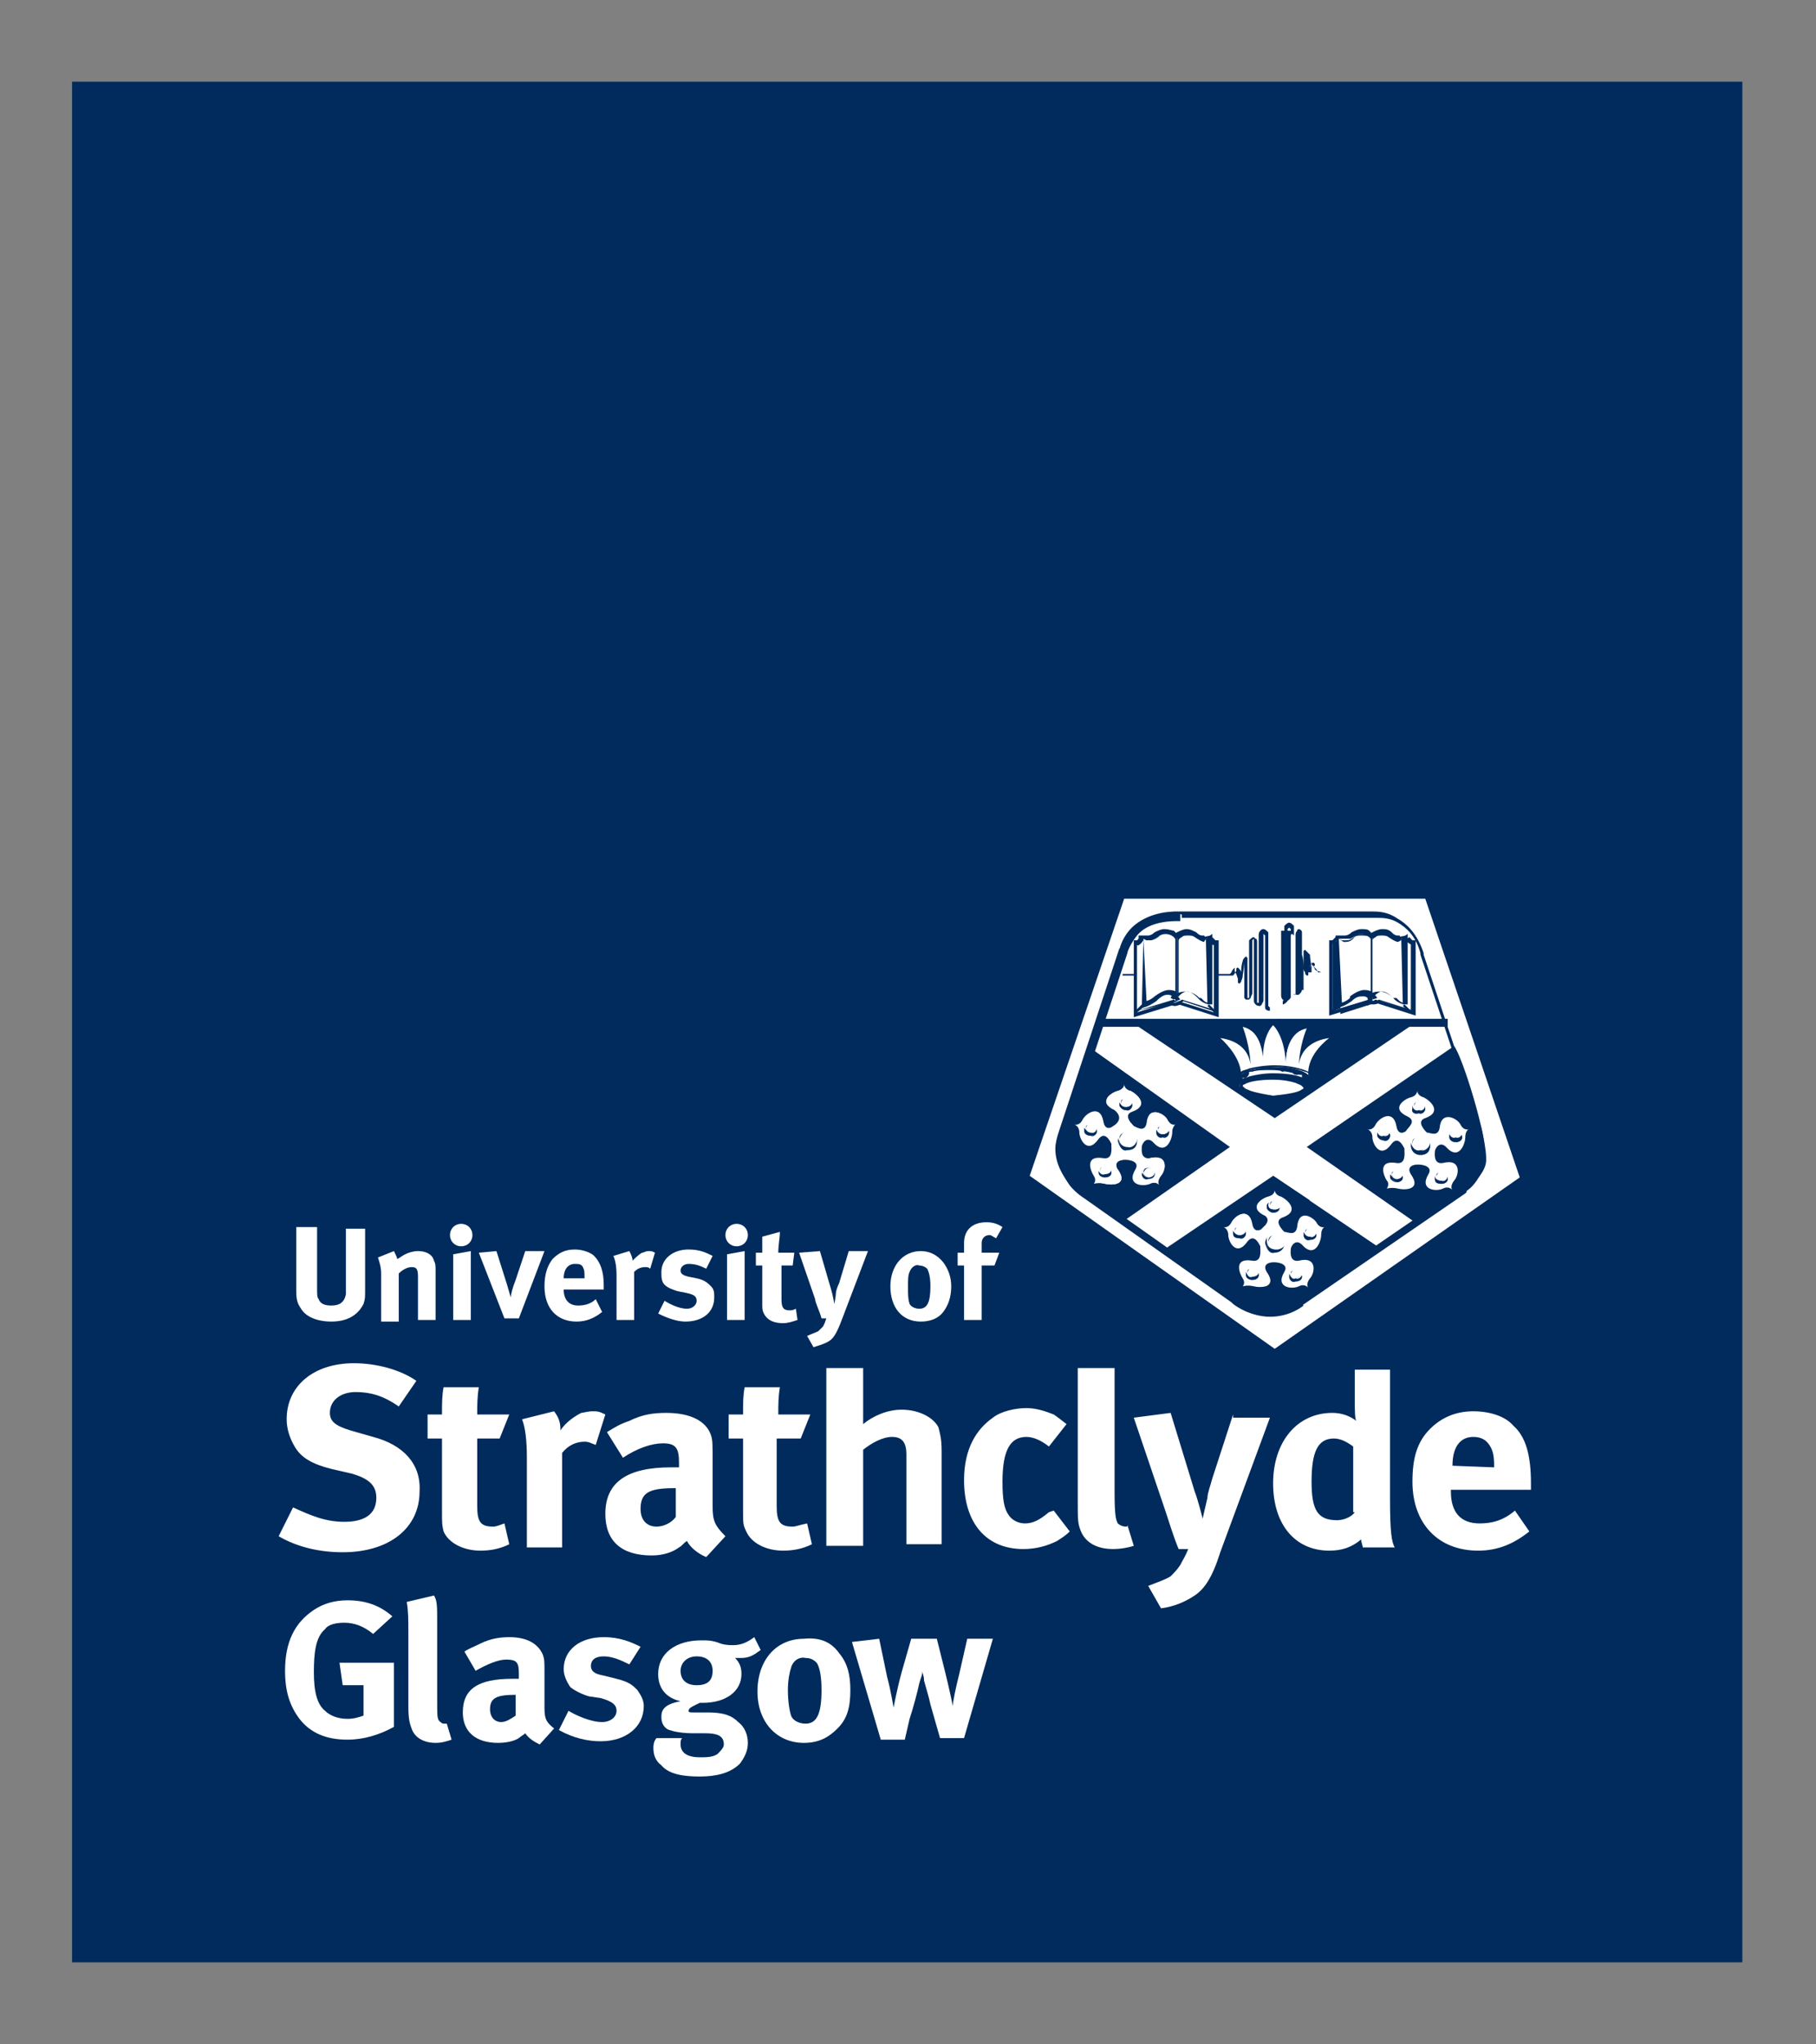<?xml version="1.0" encoding="utf-8"?>
<!-- Generator: Adobe Illustrator 27.0.0, SVG Export Plug-In . SVG Version: 6.00 Build 0)  -->
<svg version="1.1" id="Layer_1" xmlns="http://www.w3.org/2000/svg" xmlns:xlink="http://www.w3.org/1999/xlink" x="0px" y="0px"
	 viewBox="0 0 113.4 127.6" style="enable-background:new 0 0 113.4 127.6;" xml:space="preserve">
<rect x="0" y="0" width="113.4" height="127.6" fill="#808080" stroke="none"/>
<style type="text/css">
	.st0{fill:#002B5C;}
	.st1{clip-path:url(#SVGID_00000036233183902198902810000001107143094650226580_);fill:#002B5C;}
	.st2{clip-path:url(#SVGID_00000036233183902198902810000001107143094650226580_);fill:#FFFFFF;}
</style>
<g>
	<rect x="4.5" y="5.1" class="st0" width="104.3" height="117.4"/>
	<g>
		<defs>
			<rect id="SVGID_1_" x="4.5" y="5.1" width="104.3" height="117.4"/>
		</defs>
		<clipPath id="SVGID_00000056396884590188314180000000549698019157104779_">
			<use xlink:href="#SVGID_1_"  style="overflow:visible;"/>
		</clipPath>
		<path style="clip-path:url(#SVGID_00000056396884590188314180000000549698019157104779_);fill:#002B5C;" d="M95.1,73.8
			c0.1-0.1,0.2-0.2,0.2-0.3v0c0-0.1,0-0.2,0-0.3l-5.8-17.4c-0.1-0.2-0.2-0.3-0.5-0.3l-18.7,0l-0.1,0c-0.2,0-0.4,0.1-0.5,0.3
			l-5.9,17.3l0,0l0,0c-0.1,0.2,0.1,0.5,0.3,0.6c0.3,0.1,0.5-0.1,0.6-0.3l0,0l5.9-17.3l-0.5-0.1l0,0.5l0.1,0h0l18.4,0l5.7,17.1
			l0.5-0.1l-0.5-0.1l0,0l0.5,0.1l-0.3-0.4L79.3,83.8l0.3,0.4l0.1-0.5l0,0c-0.2,0-0.4,0.1-0.5,0.3c-0.1,0.2,0,0.4,0.2,0.6l0,0
			c0.2,0.1,0.5,0.1,0.7-0.1c0.1-0.2,0.1-0.5-0.1-0.6L64.6,73c-0.2-0.2-0.5-0.1-0.7,0.1c-0.2,0.2-0.1,0.5,0.1,0.7l15.3,10.8l0.3-0.4
			l0.3-0.4l0,0l-0.3,0.4l-0.1,0.5h0c0.1,0,0.2,0,0.3-0.1"/>
		<polygon style="clip-path:url(#SVGID_00000056396884590188314180000000549698019157104779_);fill:#FFFFFF;" points="70.2,56.1 
			64.3,73.4 79.6,84.2 94.9,73.5 89,56.1 		"/>
		<path style="clip-path:url(#SVGID_00000056396884590188314180000000549698019157104779_);fill:#FFFFFF;" d="M44.5,94v-0.1l0-2.8
			c0-0.9,0-1.2-0.1-1.5c-0.3-0.9-1.3-1.4-2.8-1.4c-0.8,0-1.5,0.1-2.3,0.5c-0.6,0.2-0.9,0.4-1.4,0.7l1,1.6c0.9-0.6,1.8-0.9,2.5-0.9
			c0.8,0,1,0.3,1,1.2v0.3c-0.2,0-0.3,0-0.5,0c-2.7,0-4.1,0.9-4.1,2.9c0,1.7,1,2.6,2.9,2.6c0.7,0,1.3-0.2,1.7-0.5
			c0.2-0.1,0.3-0.3,0.5-0.4c0.2,0.4,0.7,0.8,1.2,1l1.2-1.3C44.6,95.2,44.5,94.9,44.5,94 M42.2,94.7c-0.3,0.4-0.8,0.6-1.2,0.6
			c-0.6,0-1-0.4-1-1.1c0-1,0.5-1.3,2.1-1.3h0.1L42.2,94.7z M30.8,95.3c-0.8,0-1-0.3-1-1.3v-4.2h1.4l0.6-1.5h-2c0-0.6,0-1.1,0.1-1.7
			h-2.2c-0.1,0.5-0.1,1-0.1,1.7h-0.9v1.5h0.9v4.5c0,0.8,0,0.9,0.1,1.3c0.3,0.7,1.2,1.2,2.3,1.2c0.6,0,1.2-0.1,1.8-0.4l-0.3-1.3
			C31.2,95.2,31,95.3,30.8,95.3 M37,88.1c-0.3,0-0.6,0.1-0.7,0.1c-0.4,0.2-1,0.6-1.3,1.1c0-0.5-0.1-0.8-0.4-1.2l-2,0.5
			c0.2,0.5,0.3,1.3,0.3,2.4v5.6h2.2v-5.9c0.4-0.5,0.9-0.7,1.4-0.7c0.3,0,0.4,0.1,0.7,0.2l0.6-1.9C37.4,88.1,37.3,88.1,37,88.1
			 M23.3,89.7l-1.4-0.4c-1-0.3-1.3-0.6-1.3-1.1c0-0.8,0.7-1.3,1.6-1.3c0.9,0,1.7,0.2,2.7,0.9l1.1-1.6c-1-0.7-2.5-1.1-3.9-1.1
			c-2.5,0-4.2,1.4-4.2,3.5c0,0.6,0.2,1.2,0.5,1.7c0.4,0.7,1.1,1.1,2.3,1.4l1.3,0.3c1,0.3,1.5,0.7,1.5,1.5c0,1-0.7,1.5-2,1.5
			c-1.2,0-2.1-0.4-3.2-0.9l-0.9,1.8c1.2,0.7,2.6,1,4,1c2.9,0,4.8-1.5,4.8-3.8C26.3,91.4,25.2,90.2,23.3,89.7 M49.5,95.3
			c-0.8,0-1-0.3-1-1.3v-4.2H50l0.6-1.5h-2c0-0.6,0-1.1,0.1-1.7h-2.2c-0.1,0.5-0.1,1-0.1,1.7h-0.9v1.5h0.9v4.5c0,0.8,0,0.9,0.2,1.3
			c0.3,0.7,1.2,1.2,2.3,1.2c0.6,0,1.2-0.1,1.8-0.4l-0.3-1.3C49.9,95.2,49.7,95.3,49.5,95.3 M70.3,95.3c-0.2,0-0.4-0.1-0.5-0.2
			c-0.1-0.2-0.2-0.4-0.2-1.9v-6.5c0-0.3,0-1,0-1.3h-2.3c0,0.5,0,1.4,0,2.1v6.2c0,1.2,0,1.4,0.2,1.9c0.3,0.7,1,1.1,2,1.1
			c0.5,0,1-0.1,1.3-0.2l-0.4-1.3C70.4,95.3,70.4,95.3,70.3,95.3 M86.8,85.5h-2.2v2c0,0.5,0,1.1,0.1,1.2c-0.4-0.3-0.9-0.5-1.5-0.5
			c-2.2,0-3.7,1.8-3.7,4.4c0,2.6,1.4,4.2,3.5,4.2c0.8,0,1.4-0.2,2-0.7c0,0.2,0.1,0.4,0.1,0.5h2c-0.2-0.3-0.3-1-0.3-3V85.5z
			 M84.6,94.4c-0.2,0.3-0.7,0.5-1.1,0.5c-1.2,0-1.6-0.6-1.6-2.4c0-1.9,0.4-2.7,1.4-2.7c0.4,0,0.8,0.2,1.2,0.5V94.4z M56.3,88
			c-0.9,0-1.8,0.4-2.4,0.9c0-0.1,0-0.4,0-0.7v-2.8h-2.3c0,0.1,0,1.4,0,1.5v9.6h2.3v-6c0.5-0.4,1.2-0.8,1.8-0.8
			c0.6,0,0.9,0.3,0.9,1.1v5.6h2.2v-5.8c0-0.8-0.1-1.1-0.2-1.5C58.3,88.5,57.4,88,56.3,88 M95.6,93.1v-0.5c0-1.7-0.3-2.9-1.1-3.6
			c-0.5-0.6-1.5-0.9-2.5-0.9c-1.1,0-2,0.4-2.7,1.1c-0.8,0.8-1.1,1.8-1.1,3.3c0,2.6,1.6,4.3,4.1,4.3c1.2,0,2.2-0.4,3.2-1.2l-0.9-1.3
			c-0.7,0.6-1.4,0.8-2.2,0.8c-1.2,0-1.8-0.7-1.8-2v-0.1H95.6z M90.7,91.5c0-1.2,0.5-1.8,1.3-1.8c0.5,0,0.8,0.2,1,0.5
			c0.2,0.3,0.3,0.6,0.3,1.3v0.1L90.7,91.5L90.7,91.5z M65.5,94.4c-0.6,0.5-1,0.7-1.5,0.7c-0.4,0-0.8-0.2-1-0.5
			c-0.3-0.4-0.4-1-0.4-2.1c0-2,0.5-2.8,1.5-2.8c0.4,0,0.9,0.2,1.4,0.6l1.1-1.4c-0.4-0.3-0.5-0.4-0.8-0.6c-0.5-0.2-1.1-0.4-1.7-0.4
			c-0.7,0-1.6,0.2-2.1,0.6c-1,0.7-1.8,1.9-1.8,3.9c0,2.7,1.4,4.3,3.7,4.3c0.8,0,1.5-0.2,2.1-0.5c0.3-0.2,0.5-0.3,0.8-0.6l-1-1.3
			L65.5,94.4z M77,88.3l-1.3,4c-0.1,0.4-0.3,0.9-0.3,1.2c-0.1,0.4-0.3,1.3-0.3,1.3s-0.3-1.2-0.5-1.7l-1.5-4.9l-2.3,0.3l2,5.9
			c0.1,0.3,0.5,1.6,0.8,2.3h0.6c-0.2,0.5-0.3,0.6-0.5,1c-0.2,0.3-0.4,0.5-0.6,0.7c-0.3,0.2-0.9,0.4-1.4,0.6l0.8,1.4
			c0.8-0.1,1.5-0.4,2.1-0.8c0.6-0.4,1.1-1.1,1.6-2.7l3.1-8.4H77z"/>
		<path style="clip-path:url(#SVGID_00000056396884590188314180000000549698019157104779_);fill:#FFFFFF;" d="M19.8,76.7v3.7
			c0,0.4,0,0.6,0.1,0.7c0.1,0.3,0.4,0.4,0.8,0.4c0.5,0,0.8-0.2,0.9-0.7c0-0.1,0-0.2,0-0.5v-3.6h1.2v3.8c0,0.5,0,0.6-0.1,0.9
			c-0.2,0.4-0.7,1.1-2,1.1c-0.9,0-1.6-0.3-1.9-0.8c-0.2-0.3-0.3-0.5-0.3-1.1v-4H19.8z"/>
		<path style="clip-path:url(#SVGID_00000056396884590188314180000000549698019157104779_);fill:#FFFFFF;" d="M24.6,78.1
			c0.1,0.2,0.2,0.4,0.2,0.5c0.2-0.1,0.3-0.2,0.5-0.3c0.2-0.1,0.5-0.2,0.8-0.2c0.5,0,0.9,0.2,1,0.6c0.1,0.2,0.1,0.3,0.1,0.6v3.1h-1.1
			v-2.7c0-0.5-0.1-0.6-0.4-0.6c-0.2,0-0.5,0.1-0.8,0.4v3h-1.1v-3c0-0.4-0.1-0.7-0.2-1L24.6,78.1z"/>
		<path style="clip-path:url(#SVGID_00000056396884590188314180000000549698019157104779_);fill:#FFFFFF;" d="M29.5,77.1
			c0,0.4-0.3,0.7-0.7,0.7c-0.4,0-0.7-0.3-0.7-0.7c0-0.4,0.3-0.7,0.7-0.7C29.2,76.4,29.5,76.7,29.5,77.1 M29.4,78.1v4.3h-1.1v-4.1
			L29.4,78.1z"/>
		<path style="clip-path:url(#SVGID_00000056396884590188314180000000549698019157104779_);fill:#FFFFFF;" d="M31,78.1l0.6,1.9
			c0.1,0.3,0.2,0.7,0.3,1c0-0.2,0.1-0.6,0.3-1.1l0.6-1.8h1.2l-1.6,4.2h-0.9l-1.6-4.1L31,78.1z"/>
		<path style="clip-path:url(#SVGID_00000056396884590188314180000000549698019157104779_);fill:#FFFFFF;" d="M37.6,81.9
			c-0.5,0.4-1,0.6-1.6,0.6c-1.2,0-2-0.8-2-2.2c0-0.8,0.2-1.3,0.5-1.7c0.4-0.4,0.8-0.6,1.4-0.6c0.5,0,1,0.2,1.2,0.4
			c0.4,0.4,0.6,1,0.6,1.8v0.3h-2.5v0c0,0.6,0.3,1,0.9,1c0.4,0,0.8-0.1,1.1-0.4L37.6,81.9z M36.5,79.8L36.5,79.8c0-0.4,0-0.5-0.1-0.7
			c-0.1-0.2-0.3-0.2-0.5-0.2c-0.4,0-0.7,0.3-0.7,0.9v0H36.5z"/>
		<path style="clip-path:url(#SVGID_00000056396884590188314180000000549698019157104779_);fill:#FFFFFF;" d="M39.3,78.1
			c0.1,0.2,0.2,0.4,0.2,0.6c0.2-0.2,0.4-0.4,0.6-0.5c0.1,0,0.2-0.1,0.4-0.1c0.2,0,0.2,0,0.4,0.1l-0.3,1c-0.1-0.1-0.2-0.1-0.3-0.1
			c-0.3,0-0.5,0.1-0.7,0.3v3h-1.1v-2.8c0-0.6-0.1-1-0.2-1.2L39.3,78.1z"/>
		<path style="clip-path:url(#SVGID_00000056396884590188314180000000549698019157104779_);fill:#FFFFFF;" d="M44.1,79.2
			c-0.4-0.2-0.7-0.3-1.1-0.3c-0.3,0-0.5,0.2-0.5,0.4c0,0.2,0.1,0.3,0.5,0.4l0.5,0.1c0.5,0.1,0.7,0.3,0.9,0.5
			c0.2,0.2,0.2,0.4,0.2,0.7c0,0.9-0.7,1.5-1.8,1.5c-0.5,0-1.1-0.2-1.7-0.5l0.4-0.8c0.3,0.2,0.9,0.5,1.4,0.5c0.3,0,0.6-0.2,0.6-0.5
			c0-0.3-0.2-0.4-0.7-0.5l-0.5-0.1c-0.3-0.1-0.6-0.2-0.8-0.4c-0.2-0.2-0.2-0.5-0.2-0.8c0-0.8,0.7-1.4,1.7-1.4c0.7,0,1.1,0.2,1.5,0.4
			L44.1,79.2z"/>
		<path style="clip-path:url(#SVGID_00000056396884590188314180000000549698019157104779_);fill:#FFFFFF;" d="M46.7,77.1
			c0,0.4-0.3,0.7-0.7,0.7c-0.4,0-0.7-0.3-0.7-0.7c0-0.4,0.3-0.7,0.7-0.7C46.4,76.4,46.7,76.7,46.7,77.1 M46.5,78.1v4.3h-1.1v-4.1
			L46.5,78.1z"/>
		<path style="clip-path:url(#SVGID_00000056396884590188314180000000549698019157104779_);fill:#FFFFFF;" d="M49.5,79h-0.7v2.1
			c0,0.5,0.1,0.7,0.5,0.7c0.1,0,0.2,0,0.4-0.1l0.1,0.7c-0.3,0.1-0.6,0.2-0.9,0.2c-0.6,0-1-0.2-1.2-0.6c-0.1-0.2-0.1-0.3-0.1-0.6V79
			h-0.4v-0.8h0.4c0-0.4,0-0.7,0-1l1.1-0.3c0,0.4-0.1,0.8-0.1,1.3h1L49.5,79z"/>
		<path style="clip-path:url(#SVGID_00000056396884590188314180000000549698019157104779_);fill:#FFFFFF;" d="M51.2,78.1l0.7,2.4
			c0.1,0.3,0.2,0.9,0.2,0.9s0.1-0.5,0.1-0.7c0-0.1,0.1-0.4,0.2-0.6l0.6-2h1.2l-1.6,4.2c-0.3,0.8-0.5,1.2-0.8,1.4
			c-0.3,0.2-0.7,0.3-1,0.4l-0.4-0.7c0.2-0.1,0.5-0.2,0.7-0.3c0.1-0.1,0.2-0.2,0.3-0.3c0.1-0.2,0.1-0.2,0.2-0.5h-0.3
			c-0.1-0.4-0.4-1-0.4-1.2l-1-2.9L51.2,78.1z"/>
		<path style="clip-path:url(#SVGID_00000056396884590188314180000000549698019157104779_);fill:#FFFFFF;" d="M58.9,78.8
			c0.3,0.4,0.5,0.9,0.5,1.5c0,0.7-0.2,1.2-0.5,1.6c-0.3,0.4-0.8,0.6-1.4,0.6c-1.2,0-1.9-0.9-1.9-2.2c0-1.3,0.8-2.2,1.9-2.2
			C58,78.1,58.5,78.3,58.9,78.8 M56.8,79.4c-0.1,0.2-0.1,0.5-0.1,0.9c0,0.5,0,0.8,0.1,1.1c0.1,0.2,0.4,0.3,0.6,0.3
			c0.5,0,0.7-0.4,0.7-1.4c0-0.6-0.1-0.9-0.2-1.1c-0.1-0.1-0.3-0.2-0.5-0.2C57.2,78.9,56.9,79.1,56.8,79.4"/>
		<path style="clip-path:url(#SVGID_00000056396884590188314180000000549698019157104779_);fill:#FFFFFF;" d="M61.8,77.1
			c-0.3,0-0.5,0.2-0.5,0.5v0.6h1.1L62.1,79h-0.8v3.4h-1.1V79h-0.4v-0.8h0.4c0-0.2,0-0.4,0-0.6c0-0.8,0.5-1.3,1.4-1.3
			c0.4,0,0.7,0.1,1,0.3l-0.4,0.7C62,77.2,61.9,77.1,61.8,77.1"/>
		<path style="clip-path:url(#SVGID_00000056396884590188314180000000549698019157104779_);fill:#002B5C;" d="M80.1,63.9l-11.2,0
			l-2.4,7c0,0-0.9,1.6,1.2,3.5c2.1,1.9,11.5,8.4,11.9,7.6l2.8-3L80.1,63.9z"/>
		
			<rect x="79.5" y="63.9" style="clip-path:url(#SVGID_00000056396884590188314180000000549698019157104779_);fill:#002B5C;" width="0.2" height="18.1"/>
		<polygon style="clip-path:url(#SVGID_00000056396884590188314180000000549698019157104779_);fill:#002B5C;" points="79.3,64 
			89.6,63.9 80.5,69.6 		"/>
		<polygon style="clip-path:url(#SVGID_00000056396884590188314180000000549698019157104779_);fill:#FFFFFF;" points="79.5,73.4 
			86.4,78 88.9,76.2 82.1,71.7 91,65.5 90.4,63.9 88.3,63.9 79.6,69.8 70.8,63.9 68.8,63.9 68.2,65.5 76.8,71.6 70.2,76.2 72.7,78 
					"/>
		<path style="clip-path:url(#SVGID_00000056396884590188314180000000549698019157104779_);fill:#002B5C;" d="M69.8,60.8l6.7,0h0
			c0,0,0.1,0,0.2,0l0.1,0l0.1-0.1l-0.1,0l0.1,0c0-0.1,0.2-0.3,0.2-0.3l0,0l0,0l0,0l0,0l0,0l0,0l0,0l0,0l0,0l0,0v0.1l0,0l0,0v0.1v0
			l0,0l0,0v0l0,0l0,0c0,0,0,0.1,0.1,0.2l0.1,0l-0.1,0l0.1,0.3l0.1,0l-0.1,0l0,0.1l0,0.1c0,0,0,0.1,0.1,0.1l0.1-0.1
			c0-0.1,0.1-0.2,0.1-0.4c0.1-0.6,0.1-0.8,0.1-0.8l-0.1,0l0.1,0l0-0.1l0,0l0,0l0,0v0l0,0l0,0v0v-0.1l0,0l0,0v-0.1l0,0l0,0l0,0l0,0
			l0,0l0,0c0,0,0,0.1,0,0.1l0.1,0h-0.1v1.9v0c0,0,0,0.1,0,0.2c0,0.1,0,0.1,0,0.2l0,0.1l0.1,0.1l0.1,0c0.1,0,0.1,0,0.2-0.1
			c0-0.1,0.1-0.2,0.1-0.3v-3.1l0,0l0-0.1l0-0.1l0.1-0.1l0-0.1v0.1v0l0,0h0v0l0,0l0,0c0,0,0,0.1,0,0.2v3.7h0.1l-0.1,0l0,0
			c0,0,0,0.1,0.1,0.2c0.1,0.1,0.2,0.1,0.3,0.1v-0.1l0,0.1l0,0l0.1-0.1c0-0.1,0.1-0.1,0.1-0.3v0l0-4h-0.1l0.1,0l0,0l0-0.1l0,0l0,0
			l0.1,0.1l0.1-0.1h-0.1v4.4h0.1l-0.1,0v0c0,0,0,0.1,0,0.2c0,0.1,0.1,0.2,0.3,0.2v-0.2l-0.1-0.1l0-0.2v0v0v-4.4l0,0
			c-0.1-0.1-0.2-0.2-0.3-0.2c-0.1,0-0.1,0-0.2,0.1c-0.1,0.1-0.1,0.2-0.1,0.3l0,0l0,4h0.1l-0.1,0c0,0.1,0,0.2,0,0.2l0,0l0,0v0l0,0
			l0,0v0v0.1l0-0.1l0,0v0.1l0-0.1l0,0h0c-0.1,0-0.1,0-0.1,0l0,0v0l0,0l0,0v0l0,0l0,0v0v0v-3.7c0-0.2,0-0.3-0.1-0.3
			c-0.1-0.1-0.1-0.1-0.1-0.1h0l0,0c-0.1,0-0.2,0.1-0.3,0.2c0,0.1,0,0.2,0,0.2l0,0.1l0.1,0h-0.1v3.1c0,0.1,0,0.2,0,0.2l0,0l0,0l0,0
			l0,0l0,0l0,0h0l-0.1,0v0.1l0-0.1l0,0v0.1l0-0.1l0,0l0,0l0,0l0,0l0,0c0,0,0-0.1,0-0.2c0-0.1,0-0.2,0-0.2l-0.1,0h0.1v-1.9v0
			c0-0.1,0-0.1,0-0.2c0,0-0.1-0.1-0.1-0.1l-0.1,0.1c-0.1,0.1-0.1,0.2-0.1,0.2l0,0l0,0c0,0-0.1,0.2-0.1,0.8c0,0.1,0,0.2-0.1,0.2l0,0
			l0.1,0v-0.1l-0.1,0l0.1,0v-0.1v0.1l0.1,0l-0.1,0v0.1l0.1,0l0,0l0,0l-0.1-0.3v0c0-0.1-0.1-0.2-0.1-0.2c0,0-0.1-0.1-0.1-0.1
			c-0.1,0-0.1,0.1-0.1,0.1l0,0.1l0.1,0l-0.1,0c0,0-0.1,0.2-0.2,0.3v0v0l0,0l0,0l0,0l0,0l0,0l0,0l-0.1,0l-0.1,0l0,0.1v-0.1l-6.7,0
			V60.8z"/>
		<path style="clip-path:url(#SVGID_00000056396884590188314180000000549698019157104779_);fill:#002B5C;" d="M89.4,60.7l-6.9,0v0.1
			l0-0.1c0,0-0.1,0-0.1,0l-0.1,0l0,0l0,0l0,0l0,0l0,0l0,0l0,0c0-0.1-0.2-0.3-0.2-0.3L82,60.3l0.1,0l0-0.1c0,0,0-0.1-0.1-0.1
			c-0.1,0-0.1,0-0.1,0.1c0,0-0.1,0.1-0.1,0.2v0l-0.1,0.3l0,0h0l0,0l0,0l0.1,0v-0.1l-0.1,0l0.1,0v-0.1v0.1l0.1,0l-0.1,0v0.1l0.1,0
			l0-0.1c0,0,0-0.1,0-0.2c-0.1-0.6-0.1-0.8-0.1-0.8l0,0l0,0l-0.1-0.1l-0.1-0.1l-0.1-0.1c-0.1,0-0.1,0.1-0.1,0.1c0,0,0,0.1,0,0.2v0
			v1.9h0.1l-0.1,0c0,0,0,0.1,0,0.2l0,0.1l0,0l0,0l0,0l0,0l0,0l0,0l0,0.1v-0.1l0,0l0,0.1v-0.1l-0.1,0h0l0,0l0,0v0l0,0l0,0l0,0
			c0,0,0-0.1,0-0.2v-3.1h-0.1l0.1,0l0-0.1c0-0.1,0-0.1,0-0.2c0-0.1-0.1-0.2-0.2-0.2l0,0h0c0,0-0.1,0-0.1,0.1
			c-0.1,0.1-0.1,0.2-0.1,0.3v3.7v0l0,0l0,0l0,0l0,0l0,0v0l0,0c0,0,0,0-0.1,0h0l0,0l0,0.1v-0.1l0,0l0,0.1v-0.1v0l0,0l0,0v0l0,0l0,0
			l0,0l0,0l0,0l0,0c0,0,0,0,0-0.2l-0.1,0h0.1l0-4l0,0c0,0,0-0.1,0-0.1l-0.1-0.1c0,0-0.1-0.1-0.2-0.1c-0.1,0-0.2,0.1-0.3,0.2l0,0v4.4
			v0l0,0l0,0.2l-0.1,0.1v0.2c0.1,0,0.2-0.1,0.3-0.2c0-0.1,0-0.2,0-0.2v0l-0.1,0h0.1v-4.4h-0.1l0.1,0.1l0.1-0.1l0,0l0,0l0.1,0.1
			l0,0.1l0.1,0H80l0,4l0,0c0,0.1,0,0.2,0.1,0.3l0.1,0.1l0,0l0-0.1v0.1c0.1,0,0.2,0,0.3-0.1c0.1-0.1,0.1-0.1,0.1-0.2v0l-0.1,0h0.1
			v-3.7c0-0.1,0-0.2,0.1-0.2l0,0l0,0l0,0v0h0l0,0v0v-0.1l0,0.1l0.1,0.1l0,0.1l0,0.1l0,0v3.1c0,0.1,0,0.2,0,0.3
			c0,0.1,0.1,0.1,0.2,0.1l0.1,0l0.1-0.1c0.1-0.1,0.1-0.2,0.1-0.3c0-0.1,0-0.2,0-0.2v-1.9h-0.1l0.1,0c0-0.1,0-0.1,0-0.1v0l0,0v0l0,0
			l0,0v0v0l0,0l0,0v0l0,0l0,0l0,0.1l0,0l0.1,0l-0.1,0c0,0,0.1,0.2,0.1,0.8c0,0.1,0,0.2,0.1,0.3l0,0.1l0.1,0.1c0.1,0,0.1,0,0.1-0.1
			l0-0.1l-0.1,0l0.1,0l0.1-0.3l-0.1,0l0.1,0c0-0.1,0-0.1,0.1-0.2l0,0l0,0l0,0v0l0,0l0,0v0v0l0,0l0,0v0l0,0v0v0v0v0l0,0l0,0l0,0l0,0
			c0,0,0.2,0.2,0.2,0.3v0v0l0.1,0.1c0.1,0,0.3,0.1,0.3,0.1h0l6.9,0V60.7z"/>
		<path style="clip-path:url(#SVGID_00000056396884590188314180000000549698019157104779_);fill:#FFFFFF;" d="M71.4,58.7
			c0,0-0.2,0.2-0.3,0.3l-0.1,0v4.2l2.2-0.7c0,0,0.1,0.2,0.4,0l0,0l2.2,0.7v-4.2l0,0c-0.2,0-0.4-0.3-0.4-0.3"/>
		<path style="clip-path:url(#SVGID_00000056396884590188314180000000549698019157104779_);fill:#002B5C;" d="M71.2,58.5L71.2,58.5
			c0,0-0.2,0.2-0.2,0.2l0.1,0.2l0-0.2l-0.1,0l-0.2,0v4.8l2.6-0.8l-0.1-0.2L73,62.6c0,0,0,0.1,0.1,0.1c0.1,0.1,0.2,0.1,0.3,0.1
			c0.1,0,0.3-0.1,0.4-0.1l-0.1-0.2l0,0.2l0,0l0-0.2l-0.1,0.2l2.5,0.8v-4.8l-0.2,0l0,0h0v0l0,0h0v0l0,0l-0.1-0.1l-0.1-0.1l0,0l0,0
			l-0.4,0.3c0,0,0.1,0.1,0.2,0.2c0.1,0.1,0.2,0.2,0.4,0.2v-0.2l0,0.2l0,0l0-0.2h-0.2v3.9l-1.9-0.6l-0.1,0l-0.1,0l-0.1,0l-0.1,0l0,0
			v0l0,0l0,0v0l0,0l0,0l0,0l-0.1,0.1l0.1,0l0,0l-0.1,0.1l0.1,0l-0.1-0.2l-2.1,0.7v-3.9h-0.2l0,0.2l0.1,0l0,0l0,0
			c0.3-0.1,0.4-0.3,0.5-0.3L71.2,58.5z"/>
		<path style="clip-path:url(#SVGID_00000056396884590188314180000000549698019157104779_);fill:#FFFFFF;" d="M71.4,58.6v4.2
			c0.4,0,0.7-0.4,0.7-0.4c0.8-0.7,1.3-0.2,1.3-0.2v-3.5c0-0.3-0.7-0.6-1.1-0.2c-0.4,0.3-0.7,0.2-0.7,0.2L71.4,58.6z"/>
		<path style="clip-path:url(#SVGID_00000056396884590188314180000000549698019157104779_);fill:#002B5C;" d="M71.4,58.6h-0.2V63
			l0.3,0c0.3,0,0.5-0.2,0.6-0.3c0.2-0.1,0.2-0.2,0.2-0.2l-0.2-0.2l0.2,0.2c0.3-0.3,0.5-0.3,0.6-0.3c0.1,0,0.2,0,0.2,0.1l0.1,0l0,0
			l0.1-0.1l-0.1,0.1h0l0.1-0.1l-0.1,0.1l0.4,0.4l0-4.1v0c0-0.2-0.2-0.4-0.3-0.5C73.2,58.1,73,58,72.7,58c-0.2,0-0.4,0.1-0.6,0.2
			c-0.2,0.2-0.4,0.2-0.4,0.2l-0.1,0l0,0l0,0.1l0-0.1l0,0l0,0.1l0-0.1l0,0l-0.2,0l-0.3,0v0.3H71.4l0,0.2l0.2,0l0-0.2l-0.1,0.2
			c0,0,0.1,0,0.2,0c0.2,0,0.4-0.1,0.7-0.3c0.1-0.1,0.2-0.1,0.3-0.1c0.1,0,0.2,0,0.3,0.1l0.1,0.1l0,0l0,0h0l0,0l0,0h0l0.2,0l-0.2,0
			l0,3.5l0.2,0l0.2-0.2c0,0-0.3-0.3-0.7-0.3c-0.3,0-0.6,0.1-1,0.4l0,0l0,0l0,0c0,0-0.1,0.1-0.2,0.2c-0.1,0.1-0.2,0.1-0.3,0.1l0,0.2
			h0.2v-4.2H71.4l0,0.2L71.4,58.6z"/>
		<path style="clip-path:url(#SVGID_00000056396884590188314180000000549698019157104779_);fill:#FFFFFF;" d="M75.3,58.6
			c0,0-0.3,0.1-0.7-0.2c-0.4-0.3-1.1,0-1.1,0.2v3.5c0,0,0.5-0.5,1.3,0.2c0,0,0.3,0.4,0.7,0.4v-4.2L75.3,58.6z"/>
		<path style="clip-path:url(#SVGID_00000056396884590188314180000000549698019157104779_);fill:#002B5C;" d="M75.3,58.6l-0.1-0.2
			l0,0.1l0-0.1l0,0l0,0.1l0-0.1l-0.1,0c-0.1,0-0.2,0-0.4-0.2c-0.2-0.1-0.4-0.2-0.6-0.2c-0.2,0-0.4,0.1-0.6,0.2
			c-0.2,0.1-0.3,0.2-0.3,0.5v0v4.1l0.4-0.4l-0.1-0.1l0.1,0.1l0,0l-0.1-0.1l0.1,0.1c0,0,0.1-0.1,0.3-0.1c0.1,0,0.3,0.1,0.6,0.3
			l0.2-0.2l-0.2,0.2c0,0,0.1,0.1,0.2,0.2c0.2,0.1,0.4,0.2,0.6,0.3l0.3,0v-4.7l-0.5,0.1l0,0l0,0L75.3,58.6l0,0.2l0.2,0l0-0.2
			L75.3,58.6l-0.1,4.1h0.2l0-0.2c-0.1,0-0.3-0.1-0.4-0.2L75,62.3l0,0l0,0l0,0l0,0c-0.3-0.3-0.7-0.4-1-0.4c-0.4,0-0.7,0.2-0.7,0.3
			l0.2,0.2h0.2v-3.5h-0.2l0.2,0l0,0l0,0l0,0l0,0l0,0c0,0,0-0.1,0.1-0.1c0.1,0,0.2-0.1,0.3-0.1c0.1,0,0.2,0,0.3,0.1l0,0l0,0
			c0.3,0.2,0.6,0.3,0.7,0.3c0.1,0,0.2,0,0.2,0L75.3,58.6l0,0.2L75.3,58.6z"/>
		<path style="clip-path:url(#SVGID_00000056396884590188314180000000549698019157104779_);fill:#FFFFFF;" d="M83.6,58.6
			c0,0-0.2,0.2-0.3,0.3l-0.1,0v4.2l2.3-0.7c0,0,0.1,0.2,0.4,0l0,0l2.2,0.7v-4.2l0,0c-0.2,0-0.4-0.3-0.4-0.3"/>
		<path style="clip-path:url(#SVGID_00000056396884590188314180000000549698019157104779_);fill:#002B5C;" d="M83.4,58.5L83.4,58.5
			c0,0-0.2,0.2-0.2,0.2l0.1,0.2l0-0.2l-0.1,0l-0.2,0v4.7l2.6-0.8l-0.1-0.2l-0.2,0.1c0,0,0,0.1,0.1,0.1c0.1,0.1,0.2,0.1,0.3,0.1
			c0.1,0,0.3,0,0.4-0.1l-0.1-0.2l0,0.2l0,0l0-0.2l-0.1,0.2l2.5,0.8v-4.7l-0.2,0l0,0h0v0l0,0h0v0l0,0l-0.1-0.1l-0.1-0.1l0,0l0,0
			l-0.4,0.3c0,0,0.1,0.1,0.2,0.2c0.1,0.1,0.2,0.2,0.4,0.2v-0.2l0,0.2l0,0l0-0.2h-0.2v3.9l-1.9-0.6l-0.1,0l-0.1,0l-0.1,0
			c-0.1,0-0.1,0-0.1,0v0l0,0h0v0l0,0v0v0v0v0l0,0l0,0l0.1,0l0,0l0,0l0.1,0l-0.1-0.2l-2.1,0.7v-3.9h-0.2l0.1,0.2l0.1,0l0,0l0,0
			c0.3-0.1,0.4-0.3,0.5-0.3L83.4,58.5z"/>
		<path style="clip-path:url(#SVGID_00000056396884590188314180000000549698019157104779_);fill:#FFFFFF;" d="M83.6,58.6v4.2
			c0.4,0,0.7-0.4,0.7-0.4c0.8-0.7,1.3-0.2,1.3-0.2l0-3.5c0-0.3-0.7-0.6-1.1-0.2c-0.4,0.3-0.7,0.2-0.7,0.2L83.6,58.6z"/>
		<path style="clip-path:url(#SVGID_00000056396884590188314180000000549698019157104779_);fill:#002B5C;" d="M83.6,58.6h-0.2V63
			l0.3,0c0.3,0,0.5-0.2,0.6-0.3c0.2-0.1,0.2-0.2,0.2-0.2l-0.2-0.2l0.2,0.2c0.3-0.3,0.5-0.3,0.6-0.3c0.1,0,0.2,0,0.2,0.1l0.1,0l0,0
			l0,0l0.1-0.1l-0.1,0.1l0,0l0.1-0.1l-0.1,0.1l0.4,0.4l0-4.1v0c0-0.2-0.2-0.4-0.3-0.5C85.4,58,85.2,58,85,58c-0.2,0-0.4,0.1-0.6,0.2
			c-0.2,0.2-0.4,0.2-0.4,0.2l-0.1,0l0,0l0,0.1l0-0.1l0,0l0,0.1l0-0.1l0,0l-0.2,0l-0.3,0v0.3H83.6l0,0.2l0.2,0l0-0.2l-0.1,0.2
			c0,0,0.1,0,0.2,0c0.2,0,0.4-0.1,0.7-0.3c0.1-0.1,0.2-0.1,0.3-0.1c0.1,0,0.2,0,0.3,0.1l0.1,0.1l0,0l0,0h0l0,0l0,0h0l0.2,0h-0.2
			l0,3.5h0.2l0.2-0.2c0,0-0.3-0.3-0.7-0.3c-0.3,0-0.6,0.1-1,0.4l0,0l0,0l0,0c0,0-0.1,0.1-0.2,0.2c-0.1,0.1-0.2,0.1-0.3,0.1l0,0.2
			h0.2v-4.2H83.6l0,0.2L83.6,58.6z"/>
		<path style="clip-path:url(#SVGID_00000056396884590188314180000000549698019157104779_);fill:#FFFFFF;" d="M87.5,58.6
			c0,0-0.3,0.1-0.7-0.2c-0.4-0.3-1.1,0-1.1,0.2v3.5c0,0,0.5-0.5,1.3,0.2c0,0,0.3,0.4,0.7,0.4v-4.2L87.5,58.6z"/>
		<path style="clip-path:url(#SVGID_00000056396884590188314180000000549698019157104779_);fill:#002B5C;" d="M87.5,58.6l-0.1-0.2
			l0,0.1l0-0.1l0,0l0,0.1l0-0.1l-0.1,0c-0.1,0-0.2,0-0.4-0.2C86.7,58,86.5,58,86.3,58c-0.2,0-0.4,0.1-0.6,0.2
			c-0.2,0.1-0.3,0.2-0.3,0.5v0v4.1l0.4-0.4l-0.1-0.1l0.1,0.1v0l-0.1-0.1l0.1,0.1c0,0,0.1-0.1,0.3-0.1c0.1,0,0.3,0.1,0.6,0.3l0.2-0.2
			l-0.2,0.2c0,0,0.1,0.1,0.2,0.2c0.1,0.1,0.4,0.2,0.6,0.3l0.3,0v-4.7l-0.5,0.1l0,0l0,0L87.5,58.6l0,0.2l0.2,0l0-0.2L87.5,58.6
			l-0.1,4.1h0.2l0-0.2c-0.1,0-0.3-0.1-0.4-0.2l-0.1-0.1l0,0l0,0l0,0l0,0c-0.3-0.3-0.7-0.4-1-0.4c-0.4,0-0.7,0.2-0.7,0.3l0.2,0.2h0.2
			v-3.5h-0.2l0.2,0h0l0,0l0,0h0l0,0c0,0,0-0.1,0.1-0.1c0.1,0,0.2-0.1,0.3-0.1c0.1,0,0.2,0,0.3,0.1h0l0,0c0.3,0.2,0.6,0.3,0.7,0.3
			c0.1,0,0.2,0,0.2,0L87.5,58.6l0,0.2L87.5,58.6z"/>
		<path style="clip-path:url(#SVGID_00000056396884590188314180000000549698019157104779_);fill:#FFFFFF;" d="M71.4,58.7
			c0,0-0.2,0.2-0.3,0.3l-0.1,0v4.2l2.2-0.7c0,0,0.1,0.2,0.4,0l0,0l2.2,0.7v-4.2l0,0c-0.2,0-0.4-0.3-0.4-0.3"/>
		<path style="clip-path:url(#SVGID_00000056396884590188314180000000549698019157104779_);fill:#002B5C;" d="M71.4,58.6L71.4,58.6
			c-0.2,0.2-0.2,0.2-0.3,0.2l0,0l0,0l-0.1,0l0,0v4.3l2.3-0.7l0,0l0,0c0,0,0.1,0.1,0.2,0.1c0.1,0,0.2,0,0.3-0.1l0,0l0,0h0l2.2,0.7
			v-4.3l-0.1,0h0h0c-0.1,0-0.2-0.1-0.2-0.1c-0.1-0.1-0.1-0.1-0.1-0.1l-0.1,0.1c0,0,0.2,0.3,0.5,0.3v0l0,0l0,0l0,0h0v4.2l-2.1-0.7
			l0,0h0l0,0c-0.1,0.1-0.2,0.1-0.2,0.1l-0.1-0.1l0,0l0,0l0,0L71,63.1V59l0.1,0l0,0l0,0C71.3,58.9,71.4,58.7,71.4,58.6L71.4,58.6z"/>
		<path style="clip-path:url(#SVGID_00000056396884590188314180000000549698019157104779_);fill:#FFFFFF;" d="M71.4,58.6v4.2
			c0.4,0,0.7-0.4,0.7-0.4c0.8-0.7,1.3-0.2,1.3-0.2v-3.5c0-0.3-0.7-0.6-1.1-0.2c-0.4,0.3-0.7,0.2-0.7,0.2L71.4,58.6z"/>
		<path style="clip-path:url(#SVGID_00000056396884590188314180000000549698019157104779_);fill:#002B5C;" d="M71.4,58.6L71.4,58.6
			l-0.1,4.3l0.1,0c0.4-0.1,0.8-0.4,0.8-0.4l-0.1-0.1l0.1,0.1c0.3-0.3,0.5-0.4,0.7-0.4c0.1,0,0.2,0,0.3,0.1l0.1,0.1l0,0l0,0l0.2,0.2
			l0-3.8v0c0-0.1-0.1-0.3-0.2-0.3c-0.1-0.1-0.3-0.1-0.5-0.1c-0.2,0-0.4,0-0.5,0.2c-0.2,0.2-0.4,0.2-0.5,0.2l-0.1,0l0,0l0,0l0,0l0,0
			v0l0,0l0,0l0,0L71.4,58.6l-0.1-0.1L71.4,58.6L71.4,58.6L71.4,58.6l0.2,0.1l0-0.1l0,0.1c0,0,0.1,0,0.2,0c0.1,0,0.4,0,0.6-0.3
			c0.1-0.1,0.3-0.1,0.4-0.1c0.1,0,0.3,0,0.4,0.1c0.1,0.1,0.2,0.1,0.2,0.2l0.1,0h-0.1l0,3.5h0.1l0.1-0.1c0,0-0.2-0.2-0.6-0.2
			c-0.2,0-0.5,0.1-0.9,0.4l0,0l0,0l0,0c-0.1,0.1-0.4,0.3-0.6,0.3l0,0.1h0.1L71.4,58.6L71.4,58.6L71.4,58.6L71.4,58.6z"/>
		<path style="clip-path:url(#SVGID_00000056396884590188314180000000549698019157104779_);fill:#FFFFFF;" d="M75.3,58.6
			c0,0-0.3,0.1-0.7-0.2c-0.4-0.3-1.1,0-1.1,0.2v3.5c0,0,0.5-0.5,1.3,0.2c0,0,0.3,0.4,0.7,0.4v-4.2L75.3,58.6z"/>
		<path style="clip-path:url(#SVGID_00000056396884590188314180000000549698019157104779_);fill:#002B5C;" d="M75.3,58.6L75.3,58.6
			L75.3,58.6L75.3,58.6L75.3,58.6L75.3,58.6L75.3,58.6c0-0.1-0.1-0.1-0.1-0.1c-0.1,0-0.3,0-0.5-0.2c-0.2-0.1-0.3-0.2-0.5-0.2
			c-0.2,0-0.4,0.1-0.5,0.1c-0.1,0.1-0.2,0.2-0.2,0.3v3.8l0.2-0.2l0,0c0,0,0.2-0.2,0.4-0.2c0.2,0,0.4,0.1,0.7,0.4l0.1-0.1l-0.1,0.1
			c0,0,0.3,0.4,0.8,0.4l0.1,0v-4.4L75.3,58.6L75.3,58.6L75.3,58.6L75.3,58.6L75.3,58.6L75.3,58.6l0.1,4.1h0.1l0-0.1
			c-0.2,0-0.3-0.1-0.4-0.2l-0.1-0.1l-0.1,0l0,0l0,0c-0.3-0.3-0.6-0.4-0.9-0.4c-0.4,0-0.6,0.2-0.6,0.2l0.1,0.1h0.1v-3.5h-0.1l0.1,0
			c0,0,0-0.1,0.2-0.2c0.1-0.1,0.2-0.1,0.4-0.1c0.1,0,0.3,0,0.4,0.1c0.3,0.2,0.5,0.3,0.6,0.3C75.2,58.7,75.3,58.7,75.3,58.6
			L75.3,58.6L75.3,58.6L75.3,58.6z"/>
		
			<rect x="73.4" y="58.7" style="clip-path:url(#SVGID_00000056396884590188314180000000549698019157104779_);fill:#002B5C;" width="0.1" height="3.5"/>
		<polygon style="clip-path:url(#SVGID_00000056396884590188314180000000549698019157104779_);fill:#002B5C;" points="70.9,63.1 
			71,63.2 71.5,62.8 71.3,62.7 		"/>
		<polygon style="clip-path:url(#SVGID_00000056396884590188314180000000549698019157104779_);fill:#002B5C;" points="75.4,62.8 
			75.8,63.2 75.9,63.1 75.5,62.7 		"/>
		<path style="clip-path:url(#SVGID_00000056396884590188314180000000549698019157104779_);fill:#FFFFFF;" d="M73.4,62.2
			c-0.1,0-0.2,0.2-0.2,0.2"/>
		<path style="clip-path:url(#SVGID_00000056396884590188314180000000549698019157104779_);fill:#002B5C;" d="M73.3,62.1
			c-0.2,0.1-0.2,0.2-0.2,0.2l0.2,0.1l0,0l0.1-0.1L73.3,62.1z"/>
		<path style="clip-path:url(#SVGID_00000056396884590188314180000000549698019157104779_);fill:#FFFFFF;" d="M73.7,62.4
			c0,0-0.1-0.2-0.2-0.2"/>
		<path style="clip-path:url(#SVGID_00000056396884590188314180000000549698019157104779_);fill:#002B5C;" d="M73.7,62.4
			c0,0-0.1-0.2-0.3-0.3l-0.1,0.2l0.1,0.1l0,0.1l0,0L73.7,62.4z"/>
		<path style="clip-path:url(#SVGID_00000056396884590188314180000000549698019157104779_);fill:#FFFFFF;" d="M83.6,58.6
			c0,0-0.2,0.2-0.3,0.3l-0.1,0v4.2l2.3-0.7c0,0,0.1,0.2,0.4,0l0,0l2.2,0.7v-4.2l0,0c-0.2,0-0.4-0.3-0.4-0.3"/>
		<path style="clip-path:url(#SVGID_00000056396884590188314180000000549698019157104779_);fill:#002B5C;" d="M83.6,58.6L83.6,58.6
			c-0.2,0.2-0.2,0.2-0.3,0.2l0,0l0,0l-0.1,0l0,0v4.3l2.3-0.7l0,0l0,0c0,0,0.1,0.1,0.3,0.1c0.1,0,0.2,0,0.3-0.1l0,0l0,0l0,0l2.2,0.7
			v-4.3l-0.1,0h0h0c-0.1,0-0.2-0.1-0.2-0.1c-0.1-0.1-0.1-0.1-0.1-0.1l-0.1,0.1c0,0,0.2,0.3,0.5,0.3v0l0,0l0,0l0,0h0v4.2l-2.1-0.7
			l0,0l0,0l0,0c-0.1,0.1-0.2,0.1-0.2,0.1l-0.1,0l0,0l0,0l0,0l-2.2,0.7v-4.1l0.1,0h0h0C83.5,58.9,83.7,58.7,83.6,58.6L83.6,58.6z"/>
		<path style="clip-path:url(#SVGID_00000056396884590188314180000000549698019157104779_);fill:#FFFFFF;" d="M83.6,58.6v4.2
			c0.4,0,0.7-0.4,0.7-0.4c0.8-0.7,1.3-0.2,1.3-0.2l0-3.5c0-0.3-0.7-0.6-1.1-0.2c-0.4,0.3-0.7,0.2-0.7,0.2L83.6,58.6z"/>
		<path style="clip-path:url(#SVGID_00000056396884590188314180000000549698019157104779_);fill:#002B5C;" d="M83.6,58.6h-0.1v4.3
			l0.1,0c0.4-0.1,0.8-0.4,0.8-0.4l-0.1-0.1l0.1,0.1c0.3-0.3,0.5-0.3,0.7-0.3c0.1,0,0.2,0,0.3,0.1l0.1,0.1l0,0l0,0l0.2,0.2l0-3.8
			c0-0.1-0.1-0.3-0.2-0.3c-0.1-0.1-0.3-0.1-0.5-0.1c-0.2,0-0.4,0-0.5,0.2c-0.2,0.2-0.4,0.2-0.5,0.2l-0.1,0l0,0l0,0l0,0l0,0l0,0l0,0
			l0,0l0,0L83.6,58.6l-0.1-0.1v0.1H83.6L83.6,58.6l0.2,0.1l0-0.1l0,0.1c0,0,0.1,0,0.2,0c0.2,0,0.4,0,0.6-0.3
			c0.1-0.1,0.3-0.1,0.4-0.1c0.1,0,0.3,0,0.4,0.1c0.1,0.1,0.2,0.1,0.2,0.2l0.1,0h-0.1l0,3.5h0.1l0.1-0.1c0,0-0.2-0.2-0.6-0.2
			c-0.2,0-0.5,0.1-0.9,0.4l0,0l0,0l0,0.1c-0.1,0.1-0.4,0.3-0.6,0.3l0,0.1h0.1L83.6,58.6L83.6,58.6L83.6,58.6L83.6,58.6z"/>
		<path style="clip-path:url(#SVGID_00000056396884590188314180000000549698019157104779_);fill:#FFFFFF;" d="M87.5,58.6
			c0,0-0.3,0.1-0.7-0.2c-0.4-0.3-1.1,0-1.1,0.2v3.5c0,0,0.5-0.5,1.3,0.2c0,0,0.3,0.4,0.7,0.4v-4.2L87.5,58.6z"/>
		<path style="clip-path:url(#SVGID_00000056396884590188314180000000549698019157104779_);fill:#002B5C;" d="M87.5,58.6L87.5,58.6
			L87.5,58.6L87.5,58.6L87.5,58.6L87.5,58.6L87.5,58.6c0-0.1-0.1-0.1-0.1-0.1c-0.1,0-0.3,0-0.5-0.2c-0.2-0.1-0.3-0.2-0.5-0.2
			c-0.2,0-0.4,0.1-0.5,0.1c-0.1,0.1-0.2,0.2-0.2,0.3v3.8l0.2-0.2l0,0c0,0,0.2-0.2,0.4-0.2c0.2,0,0.4,0.1,0.7,0.4l0.1-0.1l-0.1,0.1
			c0,0,0.3,0.4,0.8,0.4l0.1,0v-4.4L87.5,58.6L87.5,58.6L87.5,58.6L87.5,58.6L87.5,58.6L87.5,58.6l0.1,4.1h0.1l0-0.1
			c-0.2,0-0.3-0.1-0.4-0.2l-0.1-0.1L87,62.3l0,0l0,0c-0.3-0.3-0.6-0.4-0.9-0.4c-0.4,0-0.6,0.2-0.6,0.2l0.1,0.1h0.1v-3.5h-0.1l0.1,0
			c0,0,0-0.1,0.2-0.2c0.1-0.1,0.2-0.1,0.4-0.1c0.1,0,0.3,0,0.4,0.1c0.3,0.2,0.5,0.3,0.6,0.3C87.5,58.7,87.5,58.7,87.5,58.6
			L87.5,58.6L87.5,58.6L87.5,58.6z"/>
		
			<rect x="85.6" y="58.6" style="clip-path:url(#SVGID_00000056396884590188314180000000549698019157104779_);fill:#002B5C;" width="0.1" height="3.5"/>
		<polygon style="clip-path:url(#SVGID_00000056396884590188314180000000549698019157104779_);fill:#002B5C;" points="83.1,63.1 
			83.2,63.2 83.7,62.8 83.6,62.7 		"/>
		<polygon style="clip-path:url(#SVGID_00000056396884590188314180000000549698019157104779_);fill:#002B5C;" points="87.6,62.8 
			88,63.2 88.1,63.1 87.7,62.7 		"/>
		<path style="clip-path:url(#SVGID_00000056396884590188314180000000549698019157104779_);fill:#FFFFFF;" d="M85.6,62.2
			c-0.1,0.1-0.2,0.2-0.2,0.2"/>
		<path style="clip-path:url(#SVGID_00000056396884590188314180000000549698019157104779_);fill:#002B5C;" d="M85.6,62.1
			c-0.2,0.1-0.2,0.2-0.2,0.3l0.2,0.1l0,0l0.1-0.1L85.6,62.1z"/>
		<path style="clip-path:url(#SVGID_00000056396884590188314180000000549698019157104779_);fill:#FFFFFF;" d="M85.9,62.4
			c0,0-0.1-0.2-0.2-0.2"/>
		<path style="clip-path:url(#SVGID_00000056396884590188314180000000549698019157104779_);fill:#002B5C;" d="M86,62.3
			c0,0-0.1-0.2-0.3-0.3l-0.1,0.2l0.1,0.1l0,0.1l0,0L86,62.3z"/>
		<path style="clip-path:url(#SVGID_00000056396884590188314180000000549698019157104779_);fill:#FFFFFF;" d="M69.5,70.3
			c-0.1,0.1-0.5,0.3-0.6-0.3c-0.2-1.1-1.1-0.5-1.3-0.1c-0.2,0.4-0.5,0.3-0.5,0.3s0.3,0.1,0.3,0.5c0,0.4,0.5,1.4,1.2,0.4
			c0.4-0.5,0.7,0.1,0.8,0.3l0,0.1c0,0.2,0.1,0.9-0.5,0.8c-1.2-0.2-0.8,0.8-0.6,1.1c0.2,0.3,0,0.5,0,0.5s0.3-0.1,0.7,0
			c0.4,0.1,1.5,0.1,0.8-0.9c-0.3-0.5,0.2-0.6,0.4-0.6l0.1,0c0.2,0,0.9,0.1,0.6,0.6c-0.6,1,0.5,1.1,0.9,0.9c0.4-0.2,0.6,0.1,0.6,0.1
			s-0.2-0.2,0.1-0.6c0.3-0.3,0.5-1.4-0.7-1.1c-0.6,0.1-0.5-0.6-0.5-0.7c0-0.2,0.3-0.7,0.7-0.3c0.8,0.9,1.2-0.2,1.2-0.6
			c0-0.4,0.2-0.5,0.2-0.5s-0.3,0.1-0.5-0.3c-0.2-0.4-1.2-0.9-1.3,0.2c-0.1,0.6-0.6,0.3-0.8,0.2c-0.1-0.1-0.7-0.7-0.1-0.9
			c1.1-0.4,0.3-1.1-0.1-1.3c-0.4-0.1-0.4-0.4-0.4-0.4s0,0.3-0.4,0.4c-0.4,0.1-1.3,0.7-0.2,1.2C70.2,69.8,69.7,70.2,69.5,70.3
			L69.5,70.3z"/>
		<path style="clip-path:url(#SVGID_00000056396884590188314180000000549698019157104779_);fill:#002B5C;" d="M69.5,70.3l-0.1-0.2
			l-0.2,0.1l0,0c0,0,0-0.1-0.1-0.2c-0.1-0.3-0.1-0.5-0.3-0.6c-0.1-0.1-0.3-0.2-0.5-0.2c-0.2,0-0.4,0.1-0.6,0.2
			c-0.2,0.1-0.3,0.3-0.4,0.4c-0.1,0.1-0.1,0.2-0.2,0.2l-0.1,0l0,0.1l0-0.1l0,0l0,0.1l0-0.1c-0.1,0-0.3,0-0.3,0.2
			c0,0.1,0.1,0.3,0.2,0.3l0-0.1l0,0.1l0,0l0-0.1l0,0.1l0,0c0,0,0.1,0.1,0.1,0.2v0c0,0.2,0.1,0.4,0.2,0.6c0.1,0.1,0.1,0.2,0.3,0.3
			c0.1,0.1,0.2,0.1,0.4,0.1c0.3,0,0.6-0.2,0.8-0.5l0.1-0.1l0,0l0,0v0h0l0,0v0l0,0c0,0,0.1,0.1,0.1,0.2c0,0.1,0.1,0.1,0.1,0.2
			l0.2-0.1l-0.2,0.1l0,0.1c0,0,0,0.1,0,0.2c0,0.1,0,0.2-0.1,0.3l-0.1,0.1l-0.1,0l-0.1,0c-0.1,0-0.2,0-0.3,0c-0.2,0-0.4,0.1-0.6,0.2
			c-0.1,0.1-0.2,0.3-0.2,0.5c0,0.3,0.2,0.6,0.3,0.8l0,0.1l0,0.1l0,0v0l0.1,0.1l-0.1-0.1l0,0l0.1,0.1l-0.1-0.1
			c-0.1,0.1-0.1,0.2,0,0.3c0.1,0.1,0.2,0.1,0.3,0.1l0-0.1l0,0.1h0l0-0.1l0,0.1c0,0,0.1,0,0.3,0c0.1,0,0.2,0,0.3,0
			c0.1,0,0.3,0.1,0.5,0.1c0.2,0,0.4,0,0.5-0.1c0.1,0,0.2-0.1,0.2-0.2c0.1-0.1,0.1-0.2,0.1-0.3c0-0.2-0.1-0.4-0.3-0.6
			c-0.1-0.1-0.1-0.1-0.1-0.1l0,0l0.1-0.1l0.2,0l-0.1-0.2l0,0.2l0.1,0l0-0.2l0,0.2c0.1,0,0.2,0,0.3,0.1l0.1,0l0,0c0,0,0,0,0,0.1
			c-0.1,0.2-0.2,0.4-0.2,0.6c0,0.3,0.2,0.5,0.3,0.6c0.2,0.1,0.4,0.1,0.6,0.1c0.2,0,0.4,0,0.5-0.1c0.1,0,0.2,0,0.2,0l0.1,0l0,0
			l0.1-0.1l-0.1,0.1l0,0l0.1-0.1l-0.1,0.1c0,0,0.1,0.1,0.2,0.1c0.1,0,0.1,0,0.2,0c0.1,0,0.1-0.1,0.1-0.2c0-0.1,0-0.1,0-0.2l-0.1,0.1
			l0.1-0.1l0,0l-0.1,0.1l0.1-0.1l0,0l0,0c0,0,0-0.1,0.1-0.2c0.2-0.2,0.3-0.5,0.3-0.8c0-0.2,0-0.4-0.2-0.5c-0.1-0.2-0.4-0.2-0.6-0.2
			c-0.1,0-0.3,0-0.4,0.1l-0.1,0l0,0l0-0.1c0,0,0-0.1,0-0.2c0-0.1,0-0.2,0-0.2v0l0,0l0.1-0.2l0.1,0l0,0l0,0l0.1,0.1
			c0.2,0.3,0.5,0.4,0.8,0.4c0.2,0,0.3-0.1,0.4-0.2c0.2-0.1,0.3-0.3,0.3-0.5c0.1-0.2,0.1-0.4,0.1-0.5v0v0c0-0.2,0-0.2,0.1-0.2l0,0v0
			l-0.1-0.1l0,0.1l0,0l-0.1-0.1l0,0.1c0.1,0,0.2-0.2,0.2-0.3c0-0.1-0.2-0.2-0.3-0.2l0,0.1l0-0.1l0,0l0,0.1l0-0.1h0
			c0,0-0.1,0-0.2-0.2c-0.1-0.1-0.2-0.3-0.4-0.4c-0.2-0.1-0.4-0.2-0.6-0.2c-0.2,0-0.4,0.1-0.5,0.2c-0.1,0.2-0.2,0.4-0.2,0.7
			c0,0.1,0,0.1,0,0.1l-0.1,0c-0.1,0-0.3-0.1-0.3-0.1l0,0.1l0-0.1l0,0l0,0.1l0-0.1c0,0-0.1-0.1-0.2-0.2c-0.1-0.1-0.1-0.2-0.1-0.2l0,0
			l0.1,0c0.2-0.1,0.4-0.2,0.5-0.3c0.1-0.1,0.2-0.3,0.2-0.5c0-0.3-0.2-0.5-0.3-0.6c-0.2-0.2-0.3-0.3-0.5-0.3
			c-0.2-0.1-0.2-0.1-0.2-0.1l0,0h-0.2l0.2,0v0h-0.2l0.2,0l-0.2,0l-0.2,0l0.1,0l-0.1,0v0l0.1,0l-0.1,0l0,0c0,0,0,0.1-0.3,0.1
			c-0.2,0-0.4,0.1-0.6,0.3c-0.2,0.1-0.3,0.3-0.4,0.6c0,0.2,0.1,0.3,0.2,0.4c0.1,0.1,0.3,0.2,0.5,0.3c0.1,0,0.1,0.1,0.1,0.1l0,0l0,0
			h0l0,0l0,0h0l0,0c0,0.1-0.2,0.2-0.2,0.2l0,0l0,0.1L69.5,70.3l-0.1-0.2L69.5,70.3l0.2,0.1l0-0.1L69.5,70.3l0.2,0.1
			c0,0,0.1-0.1,0.2-0.2c0.1-0.1,0.2-0.2,0.2-0.4c0-0.1,0-0.2-0.1-0.3c-0.1-0.1-0.2-0.1-0.3-0.2c-0.2-0.1-0.3-0.2-0.3-0.2
			C69.4,69,69.4,69,69.4,69c0-0.1,0.1-0.2,0.2-0.3c0.1-0.1,0.3-0.2,0.4-0.2c0.3-0.1,0.4-0.2,0.5-0.3c0.1-0.1,0.1-0.2,0.1-0.3
			c0-0.1-0.1-0.2-0.2-0.3c-0.1,0-0.2,0.1-0.3,0.2l0,0c0,0,0,0.2,0.1,0.3c0.1,0.1,0.2,0.3,0.5,0.3c0.1,0,0.2,0.1,0.3,0.2
			c0.1,0.1,0.2,0.2,0.2,0.3l-0.1,0.1c-0.1,0.1-0.2,0.1-0.4,0.2c-0.1,0-0.2,0.1-0.3,0.2c-0.1,0.1-0.1,0.2-0.1,0.3
			c0,0.2,0.1,0.4,0.2,0.5c0.1,0.1,0.1,0.1,0.2,0.2c0.1,0,0.1,0.1,0.2,0.1c0.1,0,0.3,0.1,0.5,0.1c0.1,0,0.3,0,0.4-0.1
			c0.1-0.1,0.2-0.3,0.2-0.4c0-0.2,0.1-0.4,0.1-0.4c0.1-0.1,0.1-0.1,0.1-0.1c0.1,0,0.2,0,0.3,0.1c0.1,0.1,0.2,0.2,0.3,0.2
			c0.2,0.3,0.5,0.4,0.6,0.4c0.1,0,0.1,0,0.1,0l0.1-0.1l0-0.2l-0.1-0.1l-0.2,0c0,0-0.1,0-0.2,0.2c-0.1,0.1-0.2,0.3-0.2,0.5v0v0
			c0,0.1,0,0.3-0.1,0.5c0,0.1-0.1,0.1-0.1,0.2l-0.1,0c-0.1,0-0.2,0-0.4-0.3C72.2,71.1,72,71,71.8,71c-0.1,0-0.2,0-0.3,0.1
			c-0.1,0.1-0.2,0.2-0.2,0.3c-0.1,0.1-0.1,0.2-0.1,0.3c0,0.1,0,0.2,0,0.3c0,0.1,0,0.3,0.1,0.4c0,0.1,0.1,0.2,0.2,0.2
			c0.1,0.1,0.2,0.1,0.3,0.1c0.1,0,0.1,0,0.2,0c0.1,0,0.2,0,0.3,0c0.2,0,0.2,0,0.2,0.1c0,0,0.1,0.1,0.1,0.2c0,0.2-0.1,0.4-0.2,0.5
			c-0.2,0.2-0.2,0.4-0.2,0.5c0,0.2,0.1,0.3,0.1,0.3c0,0,0.1,0.1,0.2,0.1c0.1,0,0.1,0,0.2,0c0.1,0,0.1-0.1,0.1-0.2c0-0.1,0-0.1,0-0.2
			c0,0-0.2-0.2-0.5-0.2c-0.1,0-0.2,0-0.4,0.1h0c-0.1,0-0.2,0.1-0.3,0c-0.1,0-0.3,0-0.3-0.1c-0.1,0-0.1-0.1-0.1-0.2
			c0-0.1,0-0.2,0.1-0.4c0.1-0.1,0.1-0.2,0.1-0.3c0-0.1-0.1-0.3-0.2-0.3c-0.1-0.1-0.3-0.2-0.4-0.2c-0.1,0-0.2,0-0.3,0h0l-0.1,0
			l-0.1,0c-0.1,0-0.2,0-0.3,0.1c-0.1,0-0.1,0.1-0.2,0.2c-0.1,0.1-0.1,0.2-0.1,0.3c0,0.1,0.1,0.3,0.1,0.4c0.1,0.2,0.2,0.3,0.2,0.4
			l0,0.1c0,0,0,0-0.1,0.1c-0.1,0-0.2,0-0.3,0c-0.1,0-0.3,0-0.3,0c-0.2,0-0.3-0.1-0.4-0.1c-0.3,0-0.5,0.1-0.5,0.1l0.1,0.2l0.2,0.1
			c0,0,0.1-0.1,0.1-0.4c0-0.1,0-0.2-0.1-0.4v0c-0.1-0.1-0.2-0.4-0.2-0.6c0-0.1,0-0.1,0-0.1c0,0,0.1-0.1,0.2-0.1c0.1,0,0.1,0,0.2,0
			l0.1,0c0.1,0,0.3,0,0.4-0.1c0.1-0.1,0.2-0.2,0.3-0.4c0-0.1,0.1-0.3,0.1-0.4c0-0.1,0-0.2,0-0.3l0-0.1l0-0.1c0,0-0.1-0.2-0.2-0.3
			c-0.1-0.1-0.1-0.1-0.2-0.2c-0.1-0.1-0.2-0.1-0.3-0.1c-0.2,0-0.4,0.1-0.5,0.3c-0.2,0.3-0.3,0.3-0.4,0.3l-0.1,0
			c-0.1,0-0.1-0.1-0.2-0.3c-0.1-0.1-0.1-0.2-0.1-0.3v0c0-0.3-0.1-0.4-0.2-0.6C67.3,70,67.2,70,67.2,70c-0.1,0-0.1,0-0.2,0
			c-0.1,0-0.1,0.1-0.1,0.1c0,0.1,0,0.1,0,0.2c0,0.1,0.1,0.1,0.2,0.1l0.1,0c0.1,0,0.2,0,0.3-0.1c0.1-0.1,0.2-0.2,0.3-0.4
			c0-0.1,0.1-0.2,0.2-0.3c0.1-0.1,0.2-0.1,0.3-0.1l0.1,0.1c0.1,0.1,0.1,0.2,0.2,0.4c0,0.2,0.1,0.3,0.2,0.4c0.1,0.1,0.3,0.2,0.4,0.2
			c0.2,0,0.3-0.1,0.4-0.1l0.1-0.1L69.5,70.3z"/>
		<path style="clip-path:url(#SVGID_00000056396884590188314180000000549698019157104779_);fill:#FFFFFF;" d="M78.8,76.7
			c-0.1,0.1-0.5,0.3-0.6-0.3c-0.2-1.1-1.1-0.5-1.3-0.1c-0.2,0.4-0.5,0.3-0.5,0.3s0.3,0.1,0.3,0.5c0,0.4,0.5,1.4,1.2,0.4
			c0.4-0.5,0.7,0.1,0.8,0.3l0,0.1c0,0.2,0.1,0.9-0.5,0.8c-1.2-0.2-0.8,0.8-0.6,1.1c0.2,0.3,0,0.5,0,0.5s0.3-0.1,0.7,0
			c0.4,0.1,1.5,0.1,0.8-0.9c-0.3-0.5,0.2-0.6,0.4-0.6l0.1,0c0.2,0,0.9,0.1,0.6,0.6c-0.6,1,0.5,1.1,0.9,0.9c0.4-0.2,0.6,0,0.6,0
			s-0.2-0.2,0.1-0.6c0.3-0.3,0.5-1.4-0.7-1.1c-0.6,0.1-0.5-0.6-0.5-0.7c0-0.2,0.3-0.7,0.7-0.3c0.8,0.9,1.2-0.2,1.2-0.6
			c0-0.4,0.2-0.5,0.2-0.5s-0.3,0.1-0.5-0.3C82,76,81.1,75.4,81,76.6c-0.1,0.6-0.6,0.3-0.8,0.3c-0.1-0.1-0.7-0.7-0.1-0.9
			c1.1-0.4,0.3-1.1-0.1-1.3c-0.4-0.1-0.4-0.4-0.4-0.4s0,0.3-0.4,0.4c-0.4,0.1-1.3,0.7-0.2,1.2C79.4,76.2,78.9,76.6,78.8,76.7
			L78.8,76.7z"/>
		<path style="clip-path:url(#SVGID_00000056396884590188314180000000549698019157104779_);fill:#002B5C;" d="M78.8,76.7l-0.1-0.2
			l-0.2,0.1l0,0c0,0,0-0.1-0.1-0.2v0c0-0.3-0.1-0.5-0.3-0.6c-0.1-0.2-0.3-0.2-0.5-0.2c-0.2,0-0.4,0.1-0.6,0.2
			c-0.2,0.1-0.3,0.3-0.4,0.4c-0.1,0.1-0.1,0.2-0.2,0.2l-0.1,0v0.1l0-0.1l0,0v0.1l0-0.1c-0.1,0-0.3,0.1-0.3,0.2
			c0,0.1,0.1,0.3,0.2,0.3l0-0.1l0,0.1l0,0l0-0.1l0,0.1l0.1,0c0,0,0.1,0.1,0.1,0.2c0,0.2,0.1,0.4,0.2,0.6c0.1,0.1,0.2,0.2,0.3,0.3
			c0.1,0.1,0.2,0.1,0.4,0.1c0.3,0,0.5-0.2,0.8-0.5l0.1-0.1l0,0v0v0v0v0l0,0c0,0,0.1,0.1,0.2,0.1c0.1,0.1,0.1,0.2,0.1,0.2l0.2-0.1
			l-0.2,0.1l0,0.1c0,0,0,0.1,0,0.2c0,0.1,0,0.2-0.1,0.3l-0.1,0.1l-0.1,0l-0.1,0c-0.1,0-0.2,0-0.3,0c-0.2,0-0.4,0.1-0.6,0.2
			c-0.1,0.1-0.2,0.3-0.2,0.5c0,0.3,0.2,0.6,0.3,0.8l0.2-0.1L77.4,80l0,0.1l0,0.1l0,0l0,0l0.1,0.1l-0.1-0.1l0,0l0.1,0.1l-0.1-0.1
			c-0.1,0.1-0.1,0.2,0,0.3c0.1,0.1,0.2,0.1,0.3,0.1l0-0.1l0,0.1h0l0-0.1l0,0.1c0,0,0.1,0,0.3,0c0.1,0,0.2,0,0.3,0
			c0.1,0,0.3,0.1,0.5,0.1c0.2,0,0.4,0,0.6-0.1c0.1,0,0.2-0.1,0.2-0.2c0.1-0.1,0.1-0.2,0.1-0.3c0-0.2-0.1-0.4-0.3-0.6
			c-0.1-0.1-0.1-0.1-0.1-0.1l0,0l0.1-0.1l0.2,0l-0.1-0.2l0,0.2l0.1,0l0-0.2l0,0.2c0.1,0,0.2,0,0.3,0.1l0.1,0.1l0,0v0c0,0,0,0,0,0.1
			c-0.1,0.2-0.2,0.4-0.2,0.6c0,0.3,0.1,0.5,0.3,0.6c0.2,0.1,0.4,0.1,0.6,0.1c0.2,0,0.3,0,0.5-0.1c0.1,0,0.2,0,0.2,0l0.1,0l0,0
			l0.1-0.1l-0.1,0.1l0,0l0.1-0.1l-0.1,0.1c0,0,0.1,0.1,0.2,0.1c0.1,0,0.1,0,0.2,0c0,0,0.1-0.1,0.1-0.2c0-0.1,0-0.1,0-0.2l-0.1,0.1
			l0.1-0.1l0,0l-0.1,0.1l0.1-0.1l0,0l0,0c0,0,0-0.1,0.1-0.2c0.2-0.2,0.3-0.5,0.3-0.8c0-0.2,0-0.4-0.2-0.5c-0.1-0.1-0.3-0.2-0.6-0.2
			c-0.1,0-0.3,0-0.4,0.1l-0.1,0l0,0l0-0.1c0,0,0-0.1,0-0.2c0-0.1,0-0.2,0-0.2l0,0l0.1-0.1l0.1,0l0,0l0,0l0.1,0.1
			c0.2,0.3,0.5,0.4,0.8,0.4c0.2,0,0.3-0.1,0.4-0.2c0.2-0.1,0.3-0.3,0.3-0.5c0.1-0.2,0.1-0.4,0.1-0.5v0v0c0-0.2,0-0.2,0.1-0.2l0,0h0
			l-0.1-0.1l0,0.1l0,0l-0.1-0.1l0,0.1c0.1,0,0.2-0.2,0.2-0.3c0-0.1-0.2-0.2-0.3-0.2l0,0.1l0-0.1l0,0l0,0.1l0-0.1h0
			c0,0-0.1,0-0.2-0.2c-0.1-0.1-0.2-0.3-0.4-0.4c-0.2-0.1-0.4-0.2-0.6-0.2c-0.2,0-0.4,0.1-0.5,0.2c-0.1,0.2-0.2,0.4-0.2,0.7
			c0,0.1,0,0.1-0.1,0.1l-0.1,0c-0.1,0-0.3-0.1-0.3-0.1l0,0l0,0l0,0l0,0l0,0c0,0-0.1-0.1-0.2-0.2c-0.1-0.1-0.1-0.2-0.1-0.2l0,0l0.1,0
			c0.2-0.1,0.4-0.2,0.5-0.3c0.1-0.1,0.2-0.3,0.2-0.5c0-0.3-0.1-0.5-0.3-0.6c-0.2-0.2-0.3-0.3-0.5-0.3c-0.2,0-0.2-0.1-0.2-0.1l0,0
			h-0.2l0.2,0v0h-0.2l0.2,0l-0.2,0l-0.2,0l0.1,0l-0.1,0l0,0l0.1,0l-0.1,0l0,0c0,0,0,0.1-0.3,0.1c-0.2,0-0.4,0.1-0.6,0.3
			c-0.2,0.1-0.3,0.3-0.4,0.6c0,0.1,0.1,0.3,0.2,0.4c0.1,0.1,0.3,0.2,0.5,0.3c0.1,0,0.1,0.1,0.1,0.1l0,0l0,0h0v0l0,0h0l0,0
			c0,0.1-0.2,0.2-0.2,0.2l0,0l0,0.1L78.8,76.7l-0.1-0.2L78.8,76.7l0.2,0.1l0-0.1L78.8,76.7l0.2,0.1c0,0,0.1-0.1,0.2-0.2
			c0.1-0.1,0.2-0.2,0.2-0.4c0-0.1,0-0.2-0.1-0.3c-0.1-0.1-0.2-0.1-0.3-0.2c-0.2-0.1-0.3-0.2-0.3-0.2c-0.1-0.1-0.1-0.1-0.1-0.1
			c0-0.1,0.1-0.2,0.2-0.3c0.1-0.1,0.3-0.2,0.4-0.2c0.3-0.1,0.4-0.2,0.5-0.3c0.1-0.1,0.1-0.2,0.1-0.3c0-0.1-0.1-0.2-0.2-0.2
			c-0.1,0-0.2,0.1-0.3,0.2l0,0c0,0,0,0.2,0.1,0.3c0.1,0.1,0.2,0.3,0.5,0.3c0.1,0,0.2,0.1,0.3,0.2c0.1,0.1,0.2,0.2,0.2,0.3l-0.1,0.1
			c-0.1,0.1-0.2,0.1-0.4,0.2c-0.1,0-0.2,0.1-0.3,0.2c-0.1,0.1-0.1,0.2-0.1,0.3c0,0.2,0.1,0.4,0.2,0.5c0.1,0.1,0.1,0.1,0.2,0.2
			l0.2,0.1h0c0.1,0,0.3,0.1,0.5,0.1c0.1,0,0.3,0,0.4-0.1c0.1-0.1,0.2-0.3,0.2-0.4c0-0.2,0.1-0.4,0.1-0.4c0.1-0.1,0.1-0.1,0.1-0.1
			c0.1,0,0.2,0,0.3,0.1c0.1,0.1,0.2,0.2,0.2,0.2v0c0.2,0.3,0.5,0.4,0.6,0.4c0.1,0,0.1,0,0.1,0c0.1,0,0.1-0.1,0.1-0.1
			c0-0.1,0-0.1,0-0.2c0-0.1-0.1-0.1-0.1-0.1c-0.1,0-0.1,0-0.2,0c0,0-0.1,0-0.2,0.2c-0.1,0.1-0.2,0.3-0.2,0.5v0v0
			c0,0.1,0,0.3-0.1,0.5c0,0.1-0.1,0.1-0.1,0.2l-0.1,0c-0.1,0-0.2,0-0.4-0.3c-0.1-0.2-0.3-0.3-0.5-0.3c-0.1,0-0.2,0-0.3,0.1
			c-0.1,0.1-0.2,0.2-0.2,0.3c-0.1,0.1-0.1,0.2-0.1,0.3v0c0,0.1,0,0.2,0,0.3c0,0.1,0,0.3,0.1,0.4c0,0.1,0.1,0.2,0.2,0.2
			C80.7,79,80.9,79,81,79c0.1,0,0.1,0,0.2,0c0.1,0,0.2,0,0.3,0c0.2,0,0.2,0,0.2,0.1c0,0,0.1,0.1,0.1,0.2c0,0.2-0.1,0.4-0.2,0.5
			c-0.2,0.2-0.2,0.4-0.2,0.5c0,0.2,0.1,0.3,0.1,0.3c0,0,0.1,0.1,0.2,0.1c0.1,0,0.1,0,0.2,0c0,0,0.1-0.1,0.1-0.2c0-0.1,0-0.1,0-0.2
			c0,0-0.2-0.2-0.5-0.2c-0.1,0-0.2,0-0.4,0.1c-0.1,0-0.2,0-0.3,0c-0.1,0-0.3,0-0.3-0.1c-0.1-0.1-0.1-0.1-0.1-0.2
			c0-0.1,0-0.2,0.1-0.4c0.1-0.1,0.1-0.2,0.1-0.3c0-0.1-0.1-0.3-0.2-0.3c-0.1-0.1-0.3-0.2-0.4-0.2c-0.1,0-0.2,0-0.3,0l0,0l-0.1,0
			l-0.1,0c-0.1,0-0.2,0-0.3,0.1c-0.1,0-0.2,0.1-0.2,0.2c-0.1,0.1-0.1,0.2-0.1,0.3c0,0.1,0.1,0.3,0.1,0.4c0.1,0.2,0.2,0.3,0.2,0.4
			l0,0.1c0,0,0,0-0.1,0.1c-0.1,0-0.2,0-0.3,0c-0.1,0-0.3,0-0.3,0c-0.2,0-0.3-0.1-0.4-0.1c-0.3,0-0.5,0.1-0.5,0.1l0.1,0.2l0.2,0.1
			c0,0,0.1-0.2,0.1-0.4c0-0.1,0-0.2-0.1-0.4h0c-0.1-0.1-0.2-0.4-0.2-0.6c0-0.1,0-0.1,0-0.1c0,0,0.1-0.1,0.2-0.1c0.1,0,0.1,0,0.2,0
			l0.1,0c0.1,0,0.3,0,0.4-0.1c0.1-0.1,0.2-0.2,0.3-0.4c0-0.1,0.1-0.3,0.1-0.4c0-0.1,0-0.2,0-0.3l0-0.1l0-0.1c0,0-0.1-0.2-0.2-0.3
			c-0.1-0.1-0.1-0.1-0.2-0.2c-0.1-0.1-0.2-0.1-0.3-0.1c-0.2,0-0.4,0.1-0.5,0.3c-0.2,0.3-0.3,0.3-0.4,0.3l-0.1,0
			c-0.1-0.1-0.1-0.1-0.2-0.3c-0.1-0.1-0.1-0.2-0.1-0.3v0c0-0.3-0.1-0.4-0.2-0.6c-0.1-0.1-0.2-0.1-0.3-0.2c-0.1,0-0.1,0-0.2,0
			c-0.1,0-0.1,0.1-0.1,0.1c0,0.1,0,0.1,0,0.2c0,0.1,0.1,0.1,0.2,0.1l0.1,0c0.1,0,0.2,0,0.3-0.1c0.1-0.1,0.2-0.2,0.3-0.4
			c0-0.1,0.1-0.2,0.3-0.3c0.1-0.1,0.2-0.1,0.3-0.1l0.1,0.1c0.1,0.1,0.1,0.2,0.2,0.4c0,0.2,0.1,0.3,0.2,0.4c0.1,0.1,0.3,0.2,0.4,0.2
			c0.2,0,0.4-0.1,0.4-0.1l0.1-0.1L78.8,76.7z"/>
		<path style="clip-path:url(#SVGID_00000056396884590188314180000000549698019157104779_);fill:#FFFFFF;" d="M87.8,70.6
			c-0.1,0.1-0.5,0.3-0.6-0.3c-0.2-1.1-1.1-0.5-1.3-0.1c-0.2,0.4-0.5,0.3-0.5,0.3s0.3,0.1,0.3,0.5c0,0.4,0.5,1.4,1.2,0.4
			c0.4-0.5,0.7,0.1,0.8,0.3l0,0.1c0,0.2,0.1,0.9-0.5,0.8c-1.2-0.2-0.8,0.8-0.6,1.1c0.2,0.2,0,0.5,0,0.5s0.3-0.1,0.7,0
			c0.4,0.1,1.5,0.1,0.8-0.9c-0.3-0.5,0.2-0.6,0.4-0.6l0.1,0c0.2,0,0.9,0.1,0.6,0.6c-0.6,1,0.5,1.1,0.9,0.9c0.4-0.2,0.6,0.1,0.6,0.1
			s-0.2-0.2,0.1-0.6c0.3-0.3,0.5-1.4-0.7-1.1c-0.6,0.1-0.5-0.6-0.5-0.7c0-0.2,0.3-0.7,0.7-0.3c0.8,0.9,1.2-0.2,1.2-0.6
			c0-0.4,0.2-0.5,0.2-0.5s-0.3,0.1-0.5-0.3c-0.2-0.4-1.2-0.9-1.3,0.2c-0.1,0.6-0.6,0.3-0.8,0.3c-0.1-0.1-0.7-0.7-0.1-0.9
			c1.1-0.4,0.3-1.1-0.1-1.3c-0.4-0.1-0.4-0.4-0.4-0.4s0,0.3-0.4,0.4c-0.4,0.1-1.3,0.7-0.2,1.2C88.5,70,87.9,70.4,87.8,70.6
			L87.8,70.6z"/>
		<path style="clip-path:url(#SVGID_00000056396884590188314180000000549698019157104779_);fill:#002B5C;" d="M87.8,70.6l-0.1-0.2
			l-0.2,0.1l0,0c0,0,0-0.1-0.1-0.2c-0.1-0.3-0.1-0.5-0.3-0.6c-0.1-0.2-0.3-0.2-0.5-0.2c-0.2,0-0.4,0.1-0.6,0.2
			c-0.2,0.1-0.3,0.3-0.4,0.4c-0.1,0.1-0.1,0.2-0.2,0.2l-0.1,0l0,0.1l0-0.1l0,0l0,0.1l0-0.1c-0.1,0-0.3,0.1-0.3,0.2
			c0,0.1,0.1,0.3,0.2,0.3l0-0.1l0,0.1l0,0l0-0.1l0,0.1l0,0c0,0,0.1,0,0.1,0.3c0,0.2,0.1,0.4,0.2,0.6c0.1,0.1,0.2,0.2,0.3,0.3
			C86,72,86.1,72,86.3,72c0.3,0,0.5-0.2,0.8-0.5h0l0.1-0.1l0,0l0,0v0h0l0,0v0l0,0c0,0,0.1,0.1,0.1,0.1c0,0.1,0.1,0.1,0.1,0.2
			l0.2-0.1l-0.2,0.1l0,0.1c0,0,0,0.1,0,0.2c0,0.1,0,0.2-0.1,0.3l-0.1,0.1l-0.1,0l-0.1,0c-0.1,0-0.2,0-0.3,0c-0.2,0-0.4,0.1-0.6,0.2
			c-0.1,0.1-0.2,0.3-0.2,0.5c0,0.3,0.2,0.6,0.3,0.8l0,0.1l0,0.1l0,0v0l0.1,0.1l-0.1-0.1l0,0l0.1,0.1l-0.1-0.1
			c-0.1,0.1-0.1,0.2,0,0.3c0.1,0.1,0.2,0.1,0.3,0l0-0.1l0,0.1l0,0l0-0.1l0,0.1c0,0,0.1,0,0.3,0c0.1,0,0.2,0,0.3,0h0
			c0.1,0,0.3,0.1,0.5,0.1c0.2,0,0.4,0,0.6-0.1c0.1,0,0.2-0.1,0.2-0.2c0.1-0.1,0.1-0.2,0.1-0.3c0-0.2-0.1-0.4-0.3-0.6
			c-0.1-0.1-0.1-0.1-0.1-0.1l0,0l0.1-0.1l0.2,0l0-0.2l0,0.2l0.1,0l0-0.2l0,0.2c0.1,0,0.2,0,0.3,0.1l0.1,0l0,0v0c0,0,0,0,0,0.1
			c-0.1,0.2-0.2,0.4-0.2,0.6c0,0.3,0.1,0.5,0.3,0.6c0.2,0.1,0.4,0.1,0.6,0.1c0.2,0,0.4,0,0.5-0.1v0c0.1,0,0.2,0,0.2,0l0.1,0l0,0
			l0.1-0.1l-0.1,0.1l0,0l0.1-0.1l-0.1,0.1c0,0.1,0.1,0.1,0.2,0.1c0.1,0,0.1,0,0.2,0c0.1,0,0.1-0.1,0.1-0.2c0-0.1,0-0.1,0-0.2
			l-0.1,0.1l0.1-0.1l0,0l-0.1,0.1l0.1-0.1l0,0l0,0c0,0,0-0.1,0.1-0.2c0.2-0.2,0.3-0.5,0.3-0.8c0-0.2,0-0.3-0.2-0.5
			c-0.1-0.2-0.4-0.2-0.6-0.2c-0.1,0-0.3,0-0.4,0.1l-0.1,0l0,0l0-0.1c0,0,0-0.1,0-0.2c0-0.1,0-0.2,0-0.2l0,0l0.1-0.2l0.1,0l0,0l0,0
			l0.1,0.1c0.2,0.3,0.5,0.4,0.8,0.4c0.2,0,0.3-0.1,0.4-0.2c0.2-0.1,0.3-0.3,0.3-0.5c0.1-0.2,0.1-0.4,0.1-0.5v0v0
			c0-0.2,0-0.2,0.1-0.2l0,0v0l-0.1-0.1l0,0.1l0,0l-0.1-0.1l0,0.1c0.1,0,0.2-0.2,0.2-0.3c0-0.1-0.2-0.2-0.3-0.2l0,0.1l0-0.1l0,0
			l0,0.1l0-0.1h0c0,0-0.1,0-0.2-0.2v0c-0.1-0.1-0.2-0.3-0.4-0.4c-0.2-0.1-0.4-0.2-0.6-0.2c-0.2,0-0.4,0.1-0.5,0.2
			c-0.1,0.2-0.2,0.4-0.2,0.7c0,0.1,0,0.1,0,0.1l-0.1,0c-0.1,0-0.3-0.1-0.3-0.1l0,0l0,0l0,0l0,0l0,0c0,0-0.1-0.1-0.2-0.2
			c-0.1-0.1-0.1-0.2-0.1-0.2l0,0l0.1,0c0.2-0.1,0.4-0.2,0.5-0.3c0.1-0.1,0.2-0.3,0.2-0.5c0-0.3-0.2-0.5-0.3-0.6
			c-0.2-0.2-0.4-0.3-0.5-0.3c-0.2-0.1-0.2-0.1-0.2-0.1l0,0l0,0l0,0l0,0h-0.2l0.2,0v0h-0.2l0.2,0l-0.2,0l-0.2,0l0.1,0l-0.1,0v0l0.1,0
			l-0.1,0l0,0c0,0,0,0.1-0.3,0.1h0c-0.2,0-0.4,0.1-0.6,0.3c-0.2,0.1-0.4,0.3-0.4,0.6c0,0.1,0.1,0.3,0.2,0.4c0.1,0.1,0.3,0.2,0.5,0.3
			c0.1,0,0.1,0.1,0.1,0.1l0,0l0,0h0v0l0,0h0l0,0l-0.1,0.1l-0.1,0.1l0,0l0,0.1L87.8,70.6l-0.1-0.2L87.8,70.6l0.2,0.1l0-0.1L87.8,70.6
			l0.2,0.1c0,0,0.1-0.1,0.2-0.2c0.1-0.1,0.2-0.2,0.2-0.4c0-0.1,0-0.2-0.1-0.3c-0.1-0.1-0.2-0.1-0.3-0.2c-0.2-0.1-0.3-0.2-0.3-0.2
			c-0.1-0.1-0.1-0.1-0.1-0.1c0-0.1,0.1-0.2,0.2-0.3c0.1-0.1,0.3-0.2,0.4-0.2c0.3-0.1,0.4-0.2,0.5-0.3c0.1-0.1,0.1-0.2,0.1-0.3
			c0-0.1-0.1-0.2-0.2-0.2c-0.1,0-0.2,0.1-0.3,0.2v0c0,0,0,0.2,0.1,0.3c0.1,0.1,0.2,0.3,0.5,0.3c0.1,0,0.2,0.1,0.3,0.2
			c0.1,0.1,0.2,0.2,0.2,0.3l-0.1,0.1c-0.1,0.1-0.2,0.1-0.4,0.2c-0.1,0-0.2,0.1-0.3,0.2c-0.1,0.1-0.1,0.2-0.1,0.3
			c0,0.2,0.1,0.4,0.2,0.5c0.1,0.1,0.1,0.1,0.2,0.2l0.2,0.1c0.1,0,0.3,0.1,0.5,0.1c0.1,0,0.3,0,0.4-0.1c0.1-0.1,0.2-0.3,0.2-0.4
			c0-0.2,0.1-0.4,0.1-0.4c0,0,0.1-0.1,0.1-0.1c0.1,0,0.2,0,0.3,0.1c0.1,0.1,0.2,0.2,0.3,0.2h0c0.2,0.3,0.5,0.4,0.6,0.4
			c0.1,0,0.1,0,0.1,0c0.1,0,0.1-0.1,0.1-0.1c0-0.1,0-0.1,0-0.2l-0.1-0.1l-0.2,0c0,0-0.1,0-0.2,0.2c-0.1,0.1-0.2,0.3-0.2,0.6l0,0v0
			c0,0.1,0,0.3-0.1,0.5c0,0.1-0.1,0.1-0.1,0.2l-0.1,0c-0.1,0-0.2,0-0.4-0.3c-0.1-0.2-0.3-0.3-0.5-0.3c-0.1,0-0.2,0-0.3,0.1
			c-0.1,0.1-0.2,0.2-0.2,0.3c-0.1,0.1-0.1,0.2-0.1,0.3c0,0.1,0,0.2,0,0.3c0,0.1,0,0.3,0.1,0.4c0,0.1,0.1,0.2,0.2,0.2
			c0.1,0.1,0.2,0.1,0.3,0.1c0.1,0,0.1,0,0.2,0c0.1,0,0.2,0,0.3,0c0.2,0,0.2,0,0.2,0.1c0,0,0.1,0.1,0.1,0.2c0,0.2-0.1,0.4-0.2,0.5
			c-0.2,0.2-0.2,0.4-0.2,0.5c0,0.2,0.1,0.3,0.1,0.3c0.1,0.1,0.2,0.1,0.3,0.1c0.1-0.1,0.1-0.2,0-0.3c0,0-0.2-0.2-0.5-0.2
			c-0.1,0-0.2,0-0.4,0.1c-0.1,0-0.2,0-0.3,0c-0.1,0-0.3,0-0.3-0.1c-0.1,0-0.1-0.1-0.1-0.2c0-0.1,0-0.2,0.1-0.4
			c0.1-0.1,0.1-0.2,0.1-0.3c0-0.1-0.1-0.3-0.2-0.3c-0.1-0.1-0.3-0.2-0.4-0.2c-0.1,0-0.2,0-0.3,0h0l-0.1,0l-0.1,0
			c-0.1,0-0.2,0-0.3,0.1c-0.1,0-0.2,0.1-0.2,0.2c-0.1,0.1-0.1,0.2-0.1,0.3c0,0.1,0.1,0.3,0.1,0.4c0.1,0.2,0.2,0.3,0.2,0.4l0,0.1
			c0,0,0,0-0.1,0.1c-0.1,0-0.2,0-0.3,0c-0.1,0-0.3,0-0.3,0c-0.2,0-0.3-0.1-0.4-0.1c-0.3,0-0.5,0.1-0.5,0.1l0.1,0.2l0.2,0.1
			c0,0,0.1-0.2,0.1-0.4c0-0.1,0-0.2-0.1-0.4h0c-0.1-0.1-0.2-0.4-0.2-0.6c0-0.1,0-0.1,0-0.1c0,0,0.1-0.1,0.2-0.1c0.1,0,0.1,0,0.2,0
			l0.1,0c0.1,0,0.3,0,0.3-0.1c0.1-0.1,0.2-0.2,0.3-0.4c0-0.1,0.1-0.3,0.1-0.4c0-0.1,0-0.2,0-0.3l0-0.1l0-0.1c0,0-0.1-0.2-0.2-0.3
			c-0.1-0.1-0.1-0.1-0.2-0.2C87.4,71,87.3,71,87.1,71c-0.2,0-0.4,0.1-0.5,0.3c-0.2,0.3-0.3,0.3-0.4,0.3l-0.1,0
			c-0.1,0-0.1-0.1-0.2-0.3c-0.1-0.1-0.1-0.2-0.1-0.3c0-0.3-0.1-0.5-0.2-0.6c-0.1-0.1-0.2-0.1-0.3-0.2c-0.1,0-0.1,0-0.2,0
			c-0.1,0-0.1,0.1-0.1,0.1c0,0.1,0,0.1,0,0.2c0,0.1,0.1,0.1,0.2,0.1l0.1,0c0.1,0,0.2,0,0.3-0.1c0.1-0.1,0.2-0.2,0.3-0.4
			c0-0.1,0.1-0.2,0.2-0.3c0.1-0.1,0.2-0.1,0.3-0.1l0.1,0.1c0.1,0.1,0.1,0.2,0.2,0.4c0,0.2,0.1,0.3,0.2,0.4c0.1,0.1,0.3,0.2,0.4,0.2
			c0.2,0,0.4-0.1,0.4-0.1l0.1-0.1L87.8,70.6z"/>
		<path style="clip-path:url(#SVGID_00000056396884590188314180000000549698019157104779_);fill:#FFFFFF;" d="M69.5,70.3
			c-0.1,0.1-0.5,0.3-0.6-0.3c-0.2-1.1-1.1-0.5-1.3-0.1c-0.2,0.4-0.5,0.3-0.5,0.3s0.3,0.1,0.3,0.5c0,0.4,0.5,1.4,1.2,0.4
			c0.4-0.5,0.7,0.1,0.8,0.3l0,0.1c0,0.2,0.1,0.9-0.5,0.8c-1.2-0.2-0.8,0.8-0.6,1.1c0.2,0.3,0,0.5,0,0.5s0.3-0.1,0.7,0
			c0.4,0.1,1.5,0.1,0.8-0.9c-0.3-0.5,0.2-0.6,0.4-0.6l0.1,0c0.2,0,0.9,0.1,0.6,0.6c-0.6,1,0.5,1.1,0.9,0.9c0.4-0.2,0.6,0.1,0.6,0.1
			s-0.2-0.2,0.1-0.6c0.3-0.3,0.5-1.4-0.7-1.1c-0.6,0.1-0.5-0.6-0.5-0.7c0-0.2,0.3-0.7,0.7-0.3c0.8,0.9,1.2-0.2,1.2-0.6
			c0-0.4,0.2-0.5,0.2-0.5s-0.3,0.1-0.5-0.3c-0.2-0.4-1.2-0.9-1.3,0.2c-0.1,0.6-0.6,0.3-0.8,0.2c-0.1-0.1-0.7-0.7-0.1-0.9
			c1.1-0.4,0.3-1.1-0.1-1.3c-0.4-0.1-0.4-0.4-0.4-0.4s0,0.3-0.4,0.4c-0.4,0.1-1.3,0.7-0.2,1.2C70.2,69.8,69.7,70.2,69.5,70.3
			L69.5,70.3z"/>
		<path style="clip-path:url(#SVGID_00000056396884590188314180000000549698019157104779_);fill:#002B5C;" d="M70.4,71.8
			c0.3,0,0.6-0.2,0.6-0.6c0-0.3-0.2-0.6-0.5-0.6c-0.3,0-0.6,0.2-0.6,0.6C69.9,71.5,70.1,71.8,70.4,71.8"/>
		<path style="clip-path:url(#SVGID_00000056396884590188314180000000549698019157104779_);fill:#002B5C;" d="M70.4,71.8L70.4,71.8
			L70.4,71.8c0.4,0,0.6-0.2,0.6-0.6l0,0c0-0.3-0.2-0.6-0.6-0.6h0c-0.3,0-0.6,0.3-0.6,0.6v0C69.9,71.6,70.1,71.9,70.4,71.8L70.4,71.8
			L70.4,71.8c-0.3-0.1-0.5-0.3-0.5-0.6l0,0c0-0.3,0.2-0.5,0.5-0.5h0c0.3,0,0.5,0.2,0.5,0.5v0C70.9,71.6,70.7,71.8,70.4,71.8
			L70.4,71.8L70.4,71.8z"/>
		<path style="clip-path:url(#SVGID_00000056396884590188314180000000549698019157104779_);fill:#002B5C;" d="M70.3,69.3
			c0.2,0,0.4-0.1,0.4-0.3c0-0.2-0.1-0.4-0.4-0.4c-0.2,0-0.4,0.1-0.4,0.3C69.9,69.1,70.1,69.3,70.3,69.3"/>
		<path style="clip-path:url(#SVGID_00000056396884590188314180000000549698019157104779_);fill:#002B5C;" d="M70.3,69.3L70.3,69.3
			L70.3,69.3c0.2,0.1,0.4-0.1,0.4-0.3l0,0c0-0.2-0.2-0.4-0.4-0.4h0c-0.2,0-0.4,0.2-0.4,0.4v0C69.9,69.1,70.1,69.3,70.3,69.3
			L70.3,69.3L70.3,69.3c-0.2-0.1-0.3-0.2-0.3-0.4v0c0-0.2,0.2-0.3,0.3-0.3h0c0.2,0,0.3,0.1,0.3,0.3l0,0
			C70.7,69.1,70.5,69.2,70.3,69.3L70.3,69.3L70.3,69.3z"/>
		<path style="clip-path:url(#SVGID_00000056396884590188314180000000549698019157104779_);fill:#002B5C;" d="M68.1,70.9
			c0.2,0,0.4-0.1,0.4-0.3c0-0.2-0.1-0.4-0.4-0.4c-0.2,0-0.4,0.1-0.4,0.3C67.8,70.7,67.9,70.9,68.1,70.9"/>
		<path style="clip-path:url(#SVGID_00000056396884590188314180000000549698019157104779_);fill:#002B5C;" d="M68.1,70.9L68.1,70.9
			L68.1,70.9c0.2,0.1,0.4-0.1,0.4-0.3v0c0-0.2-0.2-0.4-0.4-0.4h0h0c-0.2,0-0.4,0.2-0.4,0.4v0C67.7,70.8,67.9,70.9,68.1,70.9
			L68.1,70.9L68.1,70.9c-0.2-0.1-0.3-0.2-0.3-0.4v0c0-0.2,0.2-0.3,0.3-0.3h0l0-0.1l0,0.1c0.2,0,0.3,0.2,0.3,0.3v0
			C68.5,70.7,68.3,70.9,68.1,70.9L68.1,70.9L68.1,70.9z"/>
		<path style="clip-path:url(#SVGID_00000056396884590188314180000000549698019157104779_);fill:#002B5C;" d="M72.6,71
			c0.2,0,0.4-0.1,0.4-0.3c0-0.2-0.1-0.4-0.4-0.4c-0.2,0-0.4,0.1-0.4,0.3C72.3,70.8,72.4,71,72.6,71"/>
		<path style="clip-path:url(#SVGID_00000056396884590188314180000000549698019157104779_);fill:#002B5C;" d="M72.6,71L72.6,71
			L72.6,71c0.2,0.1,0.4-0.1,0.4-0.3v0c0-0.2-0.2-0.4-0.4-0.4l0,0c-0.2,0-0.4,0.2-0.4,0.4v0C72.2,70.9,72.4,71.1,72.6,71L72.6,71
			L72.6,71c-0.2-0.1-0.3-0.2-0.3-0.4l0,0c0-0.2,0.2-0.3,0.3-0.3h0c0.2,0,0.3,0.1,0.3,0.3l0,0v0C73,70.8,72.8,71,72.6,71L72.6,71
			L72.6,71z"/>
		<path style="clip-path:url(#SVGID_00000056396884590188314180000000549698019157104779_);fill:#002B5C;" d="M71.7,73.6
			c0.2,0,0.4-0.1,0.4-0.3c0-0.2-0.1-0.4-0.4-0.4c-0.2,0-0.4,0.1-0.4,0.3C71.4,73.5,71.5,73.6,71.7,73.6"/>
		<path style="clip-path:url(#SVGID_00000056396884590188314180000000549698019157104779_);fill:#002B5C;" d="M71.7,73.6L71.7,73.6
			L71.7,73.6c0.2,0,0.4-0.1,0.4-0.3v0c0-0.2-0.2-0.4-0.4-0.4h0c-0.2,0-0.4,0.2-0.4,0.4v0C71.3,73.5,71.5,73.7,71.7,73.6L71.7,73.6
			L71.7,73.6L71.7,73.6L71.7,73.6c-0.2-0.1-0.3-0.2-0.3-0.4l0,0c0-0.2,0.1-0.3,0.3-0.3h0c0.2,0,0.3,0.1,0.3,0.3l0,0
			C72.1,73.5,71.9,73.6,71.7,73.6L71.7,73.6L71.7,73.6L71.7,73.6L71.7,73.6z"/>
		<path style="clip-path:url(#SVGID_00000056396884590188314180000000549698019157104779_);fill:#002B5C;" d="M69,73.5
			c0.2,0,0.4-0.1,0.4-0.3c0-0.2-0.1-0.4-0.3-0.4c-0.2,0-0.4,0.1-0.4,0.3C68.6,73.3,68.8,73.5,69,73.5"/>
		<path style="clip-path:url(#SVGID_00000056396884590188314180000000549698019157104779_);fill:#002B5C;" d="M69,73.5L69,73.5
			L69,73.5c0.2,0,0.4-0.1,0.4-0.3v0c0-0.2-0.2-0.4-0.4-0.4h0c-0.2,0-0.4,0.2-0.4,0.4l0,0C68.6,73.4,68.8,73.5,69,73.5L69,73.5
			L69,73.5c-0.2-0.1-0.3-0.2-0.3-0.4v0c0-0.2,0.2-0.3,0.3-0.3h0c0.2,0,0.3,0.2,0.3,0.3v0C69.3,73.3,69.2,73.5,69,73.5L69,73.5
			L69,73.5z"/>
		<path style="clip-path:url(#SVGID_00000056396884590188314180000000549698019157104779_);fill:#FFFFFF;" d="M70.3,69.1
			c0.2,0,0.3-0.1,0.4-0.3c0-0.2-0.1-0.3-0.3-0.3c-0.2,0-0.3,0.1-0.4,0.3C70,68.9,70.1,69.1,70.3,69.1"/>
		<path style="clip-path:url(#SVGID_00000056396884590188314180000000549698019157104779_);fill:#FFFFFF;" d="M70.3,69.1L70.3,69.1
			L70.3,69.1c0.2,0,0.4-0.1,0.4-0.3v0c0-0.2-0.2-0.4-0.4-0.4h0c-0.2,0-0.4,0.2-0.4,0.4l0,0l0,0v0C70,69,70.1,69.1,70.3,69.1
			L70.3,69.1L70.3,69.1c-0.2-0.1-0.3-0.2-0.3-0.3v0v0v0c0-0.2,0.1-0.3,0.3-0.3h0c0.2,0,0.3,0.1,0.3,0.3v0
			C70.6,68.9,70.5,69,70.3,69.1L70.3,69.1L70.3,69.1L70.3,69.1L70.3,69.1z"/>
		<path style="clip-path:url(#SVGID_00000056396884590188314180000000549698019157104779_);fill:#FFFFFF;" d="M68.1,70.7
			c0.2,0,0.3-0.1,0.4-0.3c0-0.2-0.1-0.3-0.3-0.3c-0.2,0-0.3,0.1-0.4,0.3C67.8,70.5,68,70.7,68.1,70.7"/>
		<path style="clip-path:url(#SVGID_00000056396884590188314180000000549698019157104779_);fill:#FFFFFF;" d="M68.1,70.7L68.1,70.7
			L68.1,70.7c0.2,0.1,0.4-0.1,0.4-0.3l0,0l0,0l0,0c0-0.2-0.2-0.4-0.4-0.4h0c-0.2,0-0.4,0.2-0.4,0.4l0,0
			C67.8,70.5,67.9,70.7,68.1,70.7L68.1,70.7L68.1,70.7c-0.1-0.1-0.3-0.2-0.3-0.3v0c0-0.1,0.1-0.3,0.3-0.3h0c0.2,0,0.3,0.1,0.3,0.3
			l0,0C68.4,70.5,68.3,70.6,68.1,70.7L68.1,70.7L68.1,70.7z"/>
		<path style="clip-path:url(#SVGID_00000056396884590188314180000000549698019157104779_);fill:#FFFFFF;" d="M72.6,70.8
			c0.2,0,0.3-0.1,0.4-0.3c0-0.2-0.1-0.3-0.3-0.3c-0.2,0-0.3,0.1-0.4,0.3C72.3,70.6,72.4,70.8,72.6,70.8"/>
		<path style="clip-path:url(#SVGID_00000056396884590188314180000000549698019157104779_);fill:#FFFFFF;" d="M72.6,70.8L72.6,70.8
			L72.6,70.8c0.2,0,0.4-0.1,0.4-0.3v0c0-0.2-0.2-0.4-0.4-0.4h0c-0.2,0-0.4,0.2-0.4,0.4v0C72.3,70.7,72.4,70.8,72.6,70.8L72.6,70.8
			L72.6,70.8c-0.1-0.1-0.3-0.2-0.3-0.3v0c0-0.2,0.1-0.3,0.3-0.3h0c0.2,0,0.3,0.1,0.3,0.3v0C72.9,70.6,72.8,70.7,72.6,70.8L72.6,70.8
			L72.6,70.8z"/>
		<path style="clip-path:url(#SVGID_00000056396884590188314180000000549698019157104779_);fill:#FFFFFF;" d="M71.7,73.5
			c0.2,0,0.3-0.1,0.4-0.3c0-0.2-0.1-0.3-0.3-0.3c-0.2,0-0.3,0.1-0.4,0.3C71.4,73.3,71.5,73.4,71.7,73.5"/>
		<path style="clip-path:url(#SVGID_00000056396884590188314180000000549698019157104779_);fill:#FFFFFF;" d="M71.7,73.5L71.7,73.5
			L71.7,73.5c0.2,0,0.4-0.1,0.4-0.3v0c0-0.2-0.2-0.4-0.4-0.4h0c-0.2,0-0.4,0.2-0.4,0.4v0C71.4,73.3,71.5,73.5,71.7,73.5L71.7,73.5
			L71.7,73.5L71.7,73.5c-0.2-0.1-0.3-0.2-0.3-0.3v0c0-0.2,0.1-0.3,0.3-0.3h0c0.2,0,0.3,0.1,0.3,0.3v0C72,73.3,71.9,73.4,71.7,73.5
			L71.7,73.5L71.7,73.5L71.7,73.5L71.7,73.5z"/>
		<path style="clip-path:url(#SVGID_00000056396884590188314180000000549698019157104779_);fill:#FFFFFF;" d="M69,73.3
			c0.2,0,0.3-0.1,0.4-0.3c0-0.2-0.1-0.3-0.3-0.3c-0.2,0-0.3,0.1-0.4,0.3C68.7,73.2,68.8,73.3,69,73.3"/>
		<path style="clip-path:url(#SVGID_00000056396884590188314180000000549698019157104779_);fill:#FFFFFF;" d="M69,73.3L69,73.3
			L69,73.3c0.2,0,0.4-0.1,0.4-0.3v0c0-0.2-0.2-0.4-0.4-0.4h0c-0.2,0-0.4,0.2-0.4,0.4v0C68.6,73.2,68.8,73.4,69,73.3L69,73.3L69,73.3
			L69,73.3c-0.2-0.1-0.3-0.2-0.3-0.3v0c0-0.2,0.1-0.3,0.3-0.3h0c0.2,0,0.3,0.1,0.3,0.3l0,0C69.3,73.2,69.2,73.3,69,73.3L69,73.3
			L69,73.3L69,73.3L69,73.3z"/>
		<path style="clip-path:url(#SVGID_00000056396884590188314180000000549698019157104779_);fill:#FFFFFF;" d="M70.4,71.6
			c0.3,0,0.6-0.2,0.6-0.5c0-0.3-0.2-0.5-0.5-0.5c-0.3,0-0.5,0.2-0.6,0.5C69.9,71.3,70.1,71.6,70.4,71.6"/>
		<path style="clip-path:url(#SVGID_00000056396884590188314180000000549698019157104779_);fill:#FFFFFF;" d="M70.4,71.6L70.4,71.6
			L70.4,71.6c0.3,0.1,0.6-0.2,0.6-0.5v0c0-0.3-0.2-0.5-0.6-0.6l0,0c-0.3,0-0.6,0.2-0.6,0.5v0C69.9,71.4,70.1,71.6,70.4,71.6
			L70.4,71.6L70.4,71.6c-0.3-0.1-0.5-0.3-0.5-0.5l0,0c0-0.3,0.2-0.4,0.5-0.4h0c0.3,0,0.5,0.2,0.5,0.5v0
			C70.9,71.3,70.7,71.5,70.4,71.6L70.4,71.6L70.4,71.6z"/>
		<path style="clip-path:url(#SVGID_00000056396884590188314180000000549698019157104779_);fill:#002B5C;" d="M73.8,57.1v0.2l12.2,0
			l0,0h0l0.1,0c0.2,0,0.7,0,1.2,0.3c0.5,0.3,1.1,0.8,1.4,1.9l0.2-0.1l-0.2,0.1l0,0.1l0,0l3.6,10.8l0,0l0,0c0,0.1,0.2,0.7,0.2,1.3
			c0,0.4-0.1,0.8-0.2,1.2c-0.2,0.4-0.4,0.7-0.8,1l0,0l-0.1,0.1l-10.2,7l0,0l0,0c-0.1,0.1-0.8,0.6-1.8,0.6c-0.6,0-1.3-0.2-2-0.7l0,0
			L77.3,81l-9.2-6.5v0l0,0c-0.1-0.1-0.5-0.4-0.9-0.8c-0.4-0.5-0.7-1.1-0.7-1.9c0-0.3,0-0.5,0.1-0.8l3.8-11.5l0,0l0,0
			c0-0.1,0.2-0.6,0.6-1.1c0.4-0.5,1.2-0.9,2.5-0.9v-0.2l0,0.2l0.2,0h0V57.1l0-0.2l-0.2,0h0c-1.5,0-2.5,0.6-3,1.2
			c-0.5,0.6-0.6,1.2-0.6,1.2l0.2,0l-0.2-0.1l-3.8,11.5v0c-0.1,0.3-0.2,0.7-0.2,1c0,1,0.5,1.7,0.9,2.3c0.4,0.5,0.9,0.8,0.9,0.8
			l0.1-0.2l-0.1,0.2l9.2,6.5l0.1,0.1l0.1-0.2l-0.1,0.2c0.8,0.6,1.7,0.8,2.3,0.8c1.3,0,2.1-0.7,2.1-0.7l-0.2-0.2l0.1,0.2l10.2-7
			l0.1-0.1l-0.2-0.2l0.1,0.2c0.5-0.3,0.8-0.8,1-1.2c0.2-0.5,0.2-0.9,0.2-1.3c0-0.8-0.2-1.5-0.2-1.5l-3.6-10.8l0-0.1l0,0l0,0
			c-0.4-1.2-1-1.8-1.7-2.2c-0.6-0.4-1.2-0.4-1.5-0.4c-0.1,0-0.1,0-0.2,0l0,0.2v-0.2l-12.2,0V57.1l0-0.2L73.8,57.1z"/>
		<path style="clip-path:url(#SVGID_00000056396884590188314180000000549698019157104779_);fill:#002B5C;" d="M79.5,73.4l0,8.6
			c0,0,1,0.1,3.9-2.1c2.9-2.2,2.7-1.8,2.7-1.8l0.2-0.1L79.5,73.4z"/>
		
			<rect x="68.7" y="63.6" style="clip-path:url(#SVGID_00000056396884590188314180000000549698019157104779_);fill:#002B5C;" width="21.7" height="0.5"/>
		<path style="clip-path:url(#SVGID_00000056396884590188314180000000549698019157104779_);fill:#FFFFFF;" d="M78.8,76.7
			c-0.1,0.1-0.5,0.3-0.6-0.3c-0.2-1.1-1.1-0.5-1.3-0.1c-0.2,0.4-0.5,0.3-0.5,0.3s0.3,0.1,0.3,0.5c0,0.4,0.5,1.4,1.2,0.4
			c0.4-0.5,0.7,0.1,0.8,0.3l0,0.1c0,0.2,0.1,0.9-0.5,0.8c-1.2-0.2-0.8,0.8-0.6,1.1c0.2,0.3,0,0.5,0,0.5s0.3-0.1,0.7,0
			c0.4,0.1,1.5,0.1,0.8-0.9c-0.3-0.5,0.2-0.6,0.4-0.6l0.1,0c0.2,0,0.9,0.1,0.6,0.6c-0.6,1,0.5,1.1,0.9,0.9c0.4-0.2,0.6,0.1,0.6,0.1
			s-0.2-0.2,0.1-0.6c0.3-0.3,0.5-1.4-0.7-1.1c-0.6,0.1-0.5-0.6-0.5-0.7c0-0.2,0.3-0.7,0.7-0.3c0.8,0.9,1.2-0.2,1.2-0.6
			c0-0.4,0.2-0.5,0.2-0.5s-0.3,0.1-0.5-0.3C82,76,81.1,75.4,81,76.6c-0.1,0.6-0.6,0.3-0.8,0.3c-0.1-0.1-0.7-0.7-0.1-0.9
			c1.1-0.4,0.3-1.1-0.1-1.3c-0.4-0.1-0.4-0.4-0.4-0.4s0,0.3-0.4,0.4c-0.4,0.1-1.3,0.7-0.2,1.2C79.4,76.2,78.9,76.6,78.8,76.7
			L78.8,76.7z"/>
		<path style="clip-path:url(#SVGID_00000056396884590188314180000000549698019157104779_);fill:#002B5C;" d="M79.6,78.2
			c0.3,0,0.6-0.2,0.6-0.6c0-0.3-0.2-0.6-0.5-0.6c-0.3,0-0.6,0.2-0.6,0.6C79.1,77.9,79.3,78.2,79.6,78.2"/>
		<path style="clip-path:url(#SVGID_00000056396884590188314180000000549698019157104779_);fill:#002B5C;" d="M79.6,78.2L79.6,78.2
			L79.6,78.2c0.3,0,0.6-0.2,0.6-0.6v0c0-0.3-0.2-0.6-0.6-0.6l0,0c-0.3,0-0.6,0.3-0.6,0.6v0C79.1,78,79.3,78.3,79.6,78.2L79.6,78.2
			L79.6,78.2c-0.3-0.1-0.5-0.3-0.5-0.6l0,0c0-0.3,0.2-0.5,0.5-0.5l0,0c0.3,0,0.5,0.2,0.5,0.5l0,0C80.2,78,79.9,78.2,79.6,78.2
			L79.6,78.2L79.6,78.2z"/>
		<path style="clip-path:url(#SVGID_00000056396884590188314180000000549698019157104779_);fill:#002B5C;" d="M79.5,75.7
			c0.2,0,0.4-0.1,0.4-0.3c0-0.2-0.2-0.4-0.4-0.4c-0.2,0-0.4,0.1-0.4,0.3C79.2,75.5,79.3,75.7,79.5,75.7"/>
		<path style="clip-path:url(#SVGID_00000056396884590188314180000000549698019157104779_);fill:#002B5C;" d="M79.5,75.7L79.5,75.7
			L79.5,75.7c0.2,0,0.4-0.1,0.4-0.3v0c0-0.2-0.2-0.4-0.4-0.4l0,0l0,0l0,0c-0.2,0-0.4,0.2-0.4,0.4l0,0C79.1,75.5,79.3,75.7,79.5,75.7
			L79.5,75.7L79.5,75.7c-0.2-0.1-0.3-0.2-0.3-0.4v0c0-0.2,0.2-0.3,0.3-0.3h0h0c0.2,0,0.3,0.1,0.3,0.3l0,0
			C79.9,75.5,79.7,75.6,79.5,75.7L79.5,75.7L79.5,75.7z"/>
		<path style="clip-path:url(#SVGID_00000056396884590188314180000000549698019157104779_);fill:#002B5C;" d="M77.4,77.3
			c0.2,0,0.4-0.1,0.4-0.3c0-0.2-0.1-0.4-0.4-0.4c-0.2,0-0.4,0.1-0.4,0.3C77,77.1,77.2,77.3,77.4,77.3"/>
		<path style="clip-path:url(#SVGID_00000056396884590188314180000000549698019157104779_);fill:#002B5C;" d="M77.4,77.3L77.4,77.3
			L77.4,77.3c0.2,0.1,0.4-0.1,0.4-0.3v0c0-0.2-0.2-0.4-0.4-0.4l0,0c-0.2,0-0.4,0.2-0.4,0.4v0C77,77.2,77.1,77.3,77.4,77.3L77.4,77.3
			L77.4,77.3c-0.2-0.1-0.3-0.2-0.3-0.4v0c0-0.2,0.2-0.3,0.3-0.3l0,0c0.2,0,0.3,0.2,0.3,0.3l0,0C77.7,77.1,77.6,77.3,77.4,77.3
			L77.4,77.3L77.4,77.3z"/>
		<path style="clip-path:url(#SVGID_00000056396884590188314180000000549698019157104779_);fill:#002B5C;" d="M81.8,77.4
			c0.2,0,0.4-0.1,0.4-0.3c0-0.2-0.2-0.4-0.4-0.4c-0.2,0-0.4,0.1-0.4,0.3C81.5,77.2,81.6,77.4,81.8,77.4"/>
		<path style="clip-path:url(#SVGID_00000056396884590188314180000000549698019157104779_);fill:#002B5C;" d="M81.8,77.4L81.8,77.4
			L81.8,77.4c0.2,0,0.4-0.1,0.4-0.3l0,0l0,0v0c0-0.2-0.2-0.4-0.4-0.4h0c-0.2,0-0.4,0.2-0.4,0.4v0C81.4,77.3,81.6,77.5,81.8,77.4
			L81.8,77.4L81.8,77.4c-0.2-0.1-0.3-0.2-0.3-0.4l0,0c0-0.2,0.2-0.3,0.3-0.3h0l0-0.1l0,0.1c0.2,0,0.3,0.1,0.3,0.3l0,0v0
			C82.2,77.2,82,77.4,81.8,77.4L81.8,77.4L81.8,77.4z"/>
		<path style="clip-path:url(#SVGID_00000056396884590188314180000000549698019157104779_);fill:#002B5C;" d="M80.9,80
			c0.2,0,0.4-0.1,0.4-0.3c0-0.2-0.2-0.4-0.4-0.4c-0.2,0-0.4,0.1-0.4,0.3C80.6,79.9,80.7,80,80.9,80"/>
		<path style="clip-path:url(#SVGID_00000056396884590188314180000000549698019157104779_);fill:#002B5C;" d="M80.9,80L80.9,80
			L80.9,80c0.2,0,0.4-0.1,0.4-0.3v0c0-0.2-0.2-0.4-0.4-0.4h0c-0.2,0-0.4,0.2-0.4,0.4v0C80.5,79.9,80.7,80.1,80.9,80L80.9,80L80.9,80
			c-0.2-0.1-0.3-0.2-0.3-0.4l0,0c0-0.2,0.2-0.3,0.3-0.3h0c0.2,0,0.3,0.2,0.3,0.3v0v0C81.3,79.9,81.1,80,80.9,80L80.9,80L80.9,80z"/>
		<path style="clip-path:url(#SVGID_00000056396884590188314180000000549698019157104779_);fill:#002B5C;" d="M78.2,79.9
			c0.2,0,0.4-0.1,0.4-0.3c0-0.2-0.2-0.4-0.4-0.4c-0.2,0-0.4,0.1-0.4,0.3C77.9,79.7,78,79.9,78.2,79.9"/>
		<path style="clip-path:url(#SVGID_00000056396884590188314180000000549698019157104779_);fill:#002B5C;" d="M78.2,79.9L78.2,79.9
			L78.2,79.9c0.2,0,0.4-0.1,0.4-0.3v0c0-0.2-0.2-0.4-0.4-0.4l0,0c-0.2,0-0.4,0.2-0.4,0.4v0C77.8,79.8,78,79.9,78.2,79.9L78.2,79.9
			L78.2,79.9c-0.2-0.1-0.3-0.2-0.3-0.4v0c0-0.2,0.2-0.3,0.3-0.3h0c0.2,0,0.3,0.1,0.3,0.3l0,0l0.1,0l-0.1,0
			C78.6,79.7,78.4,79.9,78.2,79.9L78.2,79.9L78.2,79.9z"/>
		<path style="clip-path:url(#SVGID_00000056396884590188314180000000549698019157104779_);fill:#FFFFFF;" d="M79.6,75.5
			c0.2,0,0.3-0.1,0.4-0.3c0-0.2-0.1-0.3-0.3-0.3c-0.2,0-0.3,0.1-0.4,0.3C79.2,75.3,79.4,75.5,79.6,75.5"/>
		<path style="clip-path:url(#SVGID_00000056396884590188314180000000549698019157104779_);fill:#FFFFFF;" d="M79.6,75.5L79.6,75.5
			L79.6,75.5c0.2,0,0.4-0.1,0.4-0.3v0c0-0.2-0.2-0.4-0.4-0.4l0,0l0,0h0c-0.2,0-0.4,0.2-0.4,0.4l0,0C79.2,75.4,79.3,75.5,79.6,75.5
			L79.6,75.5L79.6,75.5c-0.2-0.1-0.3-0.2-0.3-0.3v0c0-0.1,0.1-0.3,0.3-0.3h0c0.2,0,0.3,0.1,0.3,0.3v0C79.8,75.3,79.7,75.4,79.6,75.5
			L79.6,75.5L79.6,75.5z"/>
		<path style="clip-path:url(#SVGID_00000056396884590188314180000000549698019157104779_);fill:#FFFFFF;" d="M77.4,77.1
			c0.2,0,0.3-0.1,0.4-0.3c0-0.2-0.1-0.3-0.3-0.3c-0.2,0-0.3,0.1-0.4,0.3C77,76.9,77.2,77.1,77.4,77.1"/>
		<path style="clip-path:url(#SVGID_00000056396884590188314180000000549698019157104779_);fill:#FFFFFF;" d="M77.4,77.1L77.4,77.1
			L77.4,77.1c0.2,0,0.4-0.1,0.4-0.3v0c0-0.2-0.2-0.4-0.4-0.4v0l0,0h0c-0.2,0-0.4,0.2-0.4,0.4v0C77,76.9,77.2,77.1,77.4,77.1
			L77.4,77.1L77.4,77.1c-0.2-0.1-0.3-0.2-0.3-0.3v0c0-0.1,0.1-0.3,0.3-0.3l0,0c0.2,0,0.3,0.1,0.3,0.3v0C77.7,76.9,77.5,77,77.4,77.1
			L77.4,77.1L77.4,77.1z"/>
		<path style="clip-path:url(#SVGID_00000056396884590188314180000000549698019157104779_);fill:#FFFFFF;" d="M81.8,77.2
			c0.2,0,0.4-0.1,0.4-0.3c0-0.2-0.1-0.3-0.3-0.3c-0.2,0-0.3,0.1-0.4,0.3C81.5,77,81.7,77.2,81.8,77.2"/>
		<path style="clip-path:url(#SVGID_00000056396884590188314180000000549698019157104779_);fill:#FFFFFF;" d="M81.8,77.2L81.8,77.2
			L81.8,77.2c0.2,0.1,0.4-0.1,0.4-0.3v0c0-0.2-0.2-0.4-0.4-0.4h0c-0.2,0-0.4,0.2-0.4,0.4v0C81.5,77.1,81.6,77.2,81.8,77.2L81.8,77.2
			L81.8,77.2c-0.1-0.1-0.3-0.2-0.3-0.3v0c0-0.1,0.1-0.3,0.3-0.3h0c0.2,0,0.3,0.1,0.3,0.3v0h0h0C82.1,77,82,77.1,81.8,77.2L81.8,77.2
			L81.8,77.2z"/>
		<path style="clip-path:url(#SVGID_00000056396884590188314180000000549698019157104779_);fill:#FFFFFF;" d="M80.9,79.8
			c0.2,0,0.3-0.1,0.4-0.3c0-0.2-0.1-0.3-0.3-0.3c-0.2,0-0.3,0.1-0.4,0.3C80.6,79.7,80.8,79.8,80.9,79.8"/>
		<path style="clip-path:url(#SVGID_00000056396884590188314180000000549698019157104779_);fill:#FFFFFF;" d="M80.9,79.8L80.9,79.8
			L80.9,79.8c0.2,0.1,0.4-0.1,0.4-0.3v0c0-0.2-0.2-0.4-0.4-0.4h0c-0.2,0-0.4,0.2-0.4,0.4v0C80.6,79.7,80.7,79.9,80.9,79.8L80.9,79.8
			L80.9,79.8L80.9,79.8c-0.1-0.1-0.3-0.2-0.3-0.3v0c0-0.1,0.1-0.3,0.3-0.3h0c0.2,0,0.3,0.1,0.3,0.3v0C81.2,79.7,81.1,79.8,80.9,79.8
			L80.9,79.8L80.9,79.8L80.9,79.8L80.9,79.8z"/>
		<path style="clip-path:url(#SVGID_00000056396884590188314180000000549698019157104779_);fill:#FFFFFF;" d="M78.2,79.7
			c0.2,0,0.3-0.1,0.4-0.3c0-0.2-0.1-0.3-0.3-0.3c-0.2,0-0.3,0.1-0.4,0.3C77.9,79.6,78,79.7,78.2,79.7"/>
		<path style="clip-path:url(#SVGID_00000056396884590188314180000000549698019157104779_);fill:#FFFFFF;" d="M78.2,79.7L78.2,79.7
			L78.2,79.7c0.2,0,0.4-0.1,0.4-0.3v0c0-0.2-0.2-0.4-0.4-0.4l0,0c-0.2,0-0.4,0.2-0.4,0.4v0C77.9,79.6,78,79.8,78.2,79.7L78.2,79.7
			L78.2,79.7c-0.1-0.1-0.3-0.2-0.3-0.3v0c0-0.2,0.1-0.3,0.3-0.3h0c0.2,0,0.3,0.1,0.3,0.3v0C78.5,79.6,78.4,79.7,78.2,79.7L78.2,79.7
			L78.2,79.7z"/>
		<path style="clip-path:url(#SVGID_00000056396884590188314180000000549698019157104779_);fill:#FFFFFF;" d="M79.7,78
			c0.3,0,0.5-0.2,0.6-0.5c0-0.3-0.2-0.5-0.5-0.5c-0.3,0-0.5,0.2-0.6,0.5C79.1,77.7,79.4,78,79.7,78"/>
		<path style="clip-path:url(#SVGID_00000056396884590188314180000000549698019157104779_);fill:#FFFFFF;" d="M79.7,78L79.7,78
			L79.7,78c0.3,0,0.6-0.2,0.6-0.5l0,0c0-0.3-0.2-0.5-0.6-0.6h0c-0.3,0-0.6,0.2-0.6,0.5l0,0C79.1,77.8,79.3,78,79.7,78L79.7,78
			L79.7,78c-0.3-0.1-0.5-0.3-0.5-0.5v0c0-0.3,0.2-0.4,0.5-0.4h0c0.3,0,0.5,0.2,0.5,0.5v0C80.2,77.7,79.9,77.9,79.7,78L79.7,78
			L79.7,78z"/>
		<path style="clip-path:url(#SVGID_00000056396884590188314180000000549698019157104779_);fill:#002B5C;" d="M90.8,65.3l-9.2,6.3
			l6.9,4.8c0,0,4.2-2.3,4.3-3.9C92.9,71,91.3,65.9,90.8,65.3"/>
		<path style="clip-path:url(#SVGID_00000056396884590188314180000000549698019157104779_);fill:#FFFFFF;" d="M87.8,70.6
			c-0.1,0.1-0.5,0.3-0.6-0.3c-0.2-1.1-1.1-0.5-1.3-0.1c-0.2,0.4-0.5,0.3-0.5,0.3s0.3,0.1,0.3,0.5c0,0.4,0.5,1.4,1.2,0.4
			c0.4-0.5,0.7,0.1,0.8,0.3l0,0.1c0,0.2,0.1,0.9-0.5,0.8c-1.2-0.2-0.8,0.8-0.6,1.1c0.2,0.2,0,0.5,0,0.5s0.3-0.1,0.7,0
			c0.4,0.1,1.5,0.1,0.8-0.9c-0.3-0.5,0.2-0.6,0.4-0.6l0.1,0c0.2,0,0.9,0.1,0.6,0.6c-0.6,1,0.5,1.1,0.9,0.9c0.4-0.2,0.6,0.1,0.6,0.1
			s-0.2-0.2,0.1-0.6c0.3-0.3,0.5-1.4-0.7-1.1c-0.6,0.1-0.5-0.6-0.5-0.7c0-0.2,0.3-0.7,0.7-0.3c0.8,0.9,1.2-0.2,1.2-0.6
			c0-0.4,0.2-0.5,0.2-0.5s-0.3,0.1-0.5-0.3c-0.2-0.4-1.2-0.9-1.3,0.2c-0.1,0.6-0.6,0.3-0.8,0.3c-0.1-0.1-0.7-0.7-0.1-0.9
			c1.1-0.4,0.3-1.1-0.1-1.3c-0.4-0.1-0.4-0.4-0.4-0.4s0,0.3-0.4,0.4c-0.4,0.1-1.3,0.7-0.2,1.2C88.5,70,87.9,70.4,87.8,70.6
			L87.8,70.6z"/>
		<path style="clip-path:url(#SVGID_00000056396884590188314180000000549698019157104779_);fill:#002B5C;" d="M88.7,72.1
			c0.3,0,0.6-0.2,0.6-0.6c0-0.3-0.2-0.6-0.5-0.6c-0.3,0-0.6,0.2-0.6,0.6C88.1,71.8,88.4,72.1,88.7,72.1"/>
		<path style="clip-path:url(#SVGID_00000056396884590188314180000000549698019157104779_);fill:#002B5C;" d="M88.7,72.1L88.7,72.1
			L88.7,72.1c0.4,0,0.6-0.2,0.6-0.6l0,0c0-0.3-0.2-0.6-0.6-0.6l0,0c-0.3,0-0.6,0.3-0.6,0.6v0C88.1,71.8,88.3,72.1,88.7,72.1
			L88.7,72.1L88.7,72.1c-0.3-0.1-0.5-0.3-0.5-0.6v0c0-0.3,0.2-0.5,0.5-0.5h0c0.3,0,0.5,0.2,0.5,0.5v0C89.2,71.8,89,72,88.7,72.1
			L88.7,72.1L88.7,72.1z"/>
		<path style="clip-path:url(#SVGID_00000056396884590188314180000000549698019157104779_);fill:#002B5C;" d="M88.6,69.5
			c0.2,0,0.4-0.1,0.4-0.3c0-0.2-0.1-0.4-0.4-0.4c-0.2,0-0.4,0.1-0.4,0.3C88.2,69.3,88.3,69.5,88.6,69.5"/>
		<path style="clip-path:url(#SVGID_00000056396884590188314180000000549698019157104779_);fill:#002B5C;" d="M88.6,69.5L88.6,69.5
			L88.6,69.5c0.2,0.1,0.4-0.1,0.4-0.3v0c0-0.2-0.2-0.4-0.4-0.4l0,0l0,0h0c-0.2,0-0.4,0.2-0.4,0.4v0C88.1,69.4,88.3,69.6,88.6,69.5
			L88.6,69.5L88.6,69.5c-0.2-0.1-0.3-0.2-0.3-0.4v0c0-0.2,0.2-0.3,0.3-0.3h0c0.2,0,0.3,0.2,0.3,0.3v0C88.9,69.3,88.7,69.5,88.6,69.5
			L88.6,69.5L88.6,69.5z"/>
		<path style="clip-path:url(#SVGID_00000056396884590188314180000000549698019157104779_);fill:#002B5C;" d="M86.4,71.2
			c0.2,0,0.4-0.1,0.4-0.3c0-0.2-0.1-0.4-0.4-0.4c-0.2,0-0.4,0.1-0.4,0.3C86,71,86.2,71.1,86.4,71.2"/>
		<path style="clip-path:url(#SVGID_00000056396884590188314180000000549698019157104779_);fill:#002B5C;" d="M86.4,71.2L86.4,71.2
			L86.4,71.2c0.2,0.1,0.4-0.1,0.4-0.3v0c0-0.2-0.2-0.4-0.4-0.4l0,0c-0.2,0-0.4,0.2-0.4,0.4v0C86,71,86.2,71.2,86.4,71.2L86.4,71.2
			L86.4,71.2c-0.2-0.1-0.3-0.2-0.3-0.4l0,0c0-0.2,0.2-0.3,0.3-0.3h0l0,0l0,0c0.2,0,0.3,0.1,0.3,0.3v0C86.7,71,86.6,71.1,86.4,71.2
			L86.4,71.2L86.4,71.2z"/>
		<path style="clip-path:url(#SVGID_00000056396884590188314180000000549698019157104779_);fill:#002B5C;" d="M90.9,71.3
			c0.2,0,0.4-0.1,0.4-0.3c0-0.2-0.2-0.4-0.4-0.4c-0.2,0-0.4,0.1-0.4,0.3C90.5,71.1,90.7,71.3,90.9,71.3"/>
		<path style="clip-path:url(#SVGID_00000056396884590188314180000000549698019157104779_);fill:#002B5C;" d="M90.9,71.3L90.9,71.3
			L90.9,71.3c0.2,0,0.4-0.1,0.4-0.3l0,0c0-0.2-0.2-0.4-0.4-0.4h0c-0.2,0-0.4,0.2-0.4,0.4v0C90.5,71.1,90.6,71.3,90.9,71.3L90.9,71.3
			L90.9,71.3c-0.2-0.1-0.3-0.2-0.3-0.4v0c0-0.2,0.2-0.3,0.3-0.3h0c0.2,0,0.3,0.2,0.3,0.3v0C91.2,71.1,91,71.2,90.9,71.3L90.9,71.3
			L90.9,71.3z"/>
		<path style="clip-path:url(#SVGID_00000056396884590188314180000000549698019157104779_);fill:#002B5C;" d="M90,73.9
			c0.2,0,0.4-0.1,0.4-0.3c0-0.2-0.1-0.4-0.4-0.4c-0.2,0-0.4,0.1-0.4,0.3C89.6,73.7,89.8,73.9,90,73.9"/>
		<path style="clip-path:url(#SVGID_00000056396884590188314180000000549698019157104779_);fill:#002B5C;" d="M90,73.9L90,73.9
			L90,73.9c0.2,0,0.4-0.1,0.4-0.3v0c0-0.2-0.2-0.4-0.4-0.4h0c-0.2,0-0.4,0.2-0.4,0.4v0C89.6,73.8,89.7,73.9,90,73.9L90,73.9L90,73.9
			L90,73.9L90,73.9c-0.2-0.1-0.3-0.2-0.3-0.4l0,0c0-0.2,0.2-0.3,0.3-0.3h0c0.2,0,0.3,0.2,0.3,0.3l0,0C90.3,73.7,90.2,73.8,90,73.9
			L90,73.9L90,73.9L90,73.9L90,73.9z"/>
		<path style="clip-path:url(#SVGID_00000056396884590188314180000000549698019157104779_);fill:#002B5C;" d="M87.2,73.8
			c0.2,0,0.4-0.1,0.4-0.3c0-0.2-0.2-0.4-0.4-0.4c-0.2,0-0.4,0.1-0.4,0.3C86.9,73.6,87,73.7,87.2,73.8"/>
		<path style="clip-path:url(#SVGID_00000056396884590188314180000000549698019157104779_);fill:#002B5C;" d="M87.2,73.8L87.2,73.8
			L87.2,73.8c0.2,0,0.4-0.1,0.4-0.3v0c0-0.2-0.2-0.4-0.4-0.4h0c-0.2,0-0.4,0.2-0.4,0.4v0C86.8,73.6,87,73.8,87.2,73.8L87.2,73.8
			L87.2,73.8c-0.2-0.1-0.3-0.2-0.3-0.4v0c0-0.2,0.2-0.3,0.3-0.3h0c0.2,0,0.3,0.1,0.3,0.3l0,0l0.1,0l-0.1,0
			C87.6,73.6,87.4,73.7,87.2,73.8L87.2,73.8L87.2,73.8z"/>
		<path style="clip-path:url(#SVGID_00000056396884590188314180000000549698019157104779_);fill:#FFFFFF;" d="M88.6,69.3
			c0.2,0,0.3-0.1,0.4-0.3c0-0.2-0.1-0.3-0.3-0.3c-0.2,0-0.3,0.1-0.4,0.3C88.2,69.2,88.4,69.3,88.6,69.3"/>
		<path style="clip-path:url(#SVGID_00000056396884590188314180000000549698019157104779_);fill:#FFFFFF;" d="M88.6,69.3L88.6,69.3
			L88.6,69.3c0.2,0.1,0.4-0.1,0.4-0.3v0c0-0.2-0.2-0.4-0.4-0.4l0,0l0,0h0c-0.2,0-0.4,0.2-0.4,0.4l0,0C88.2,69.2,88.4,69.4,88.6,69.3
			L88.6,69.3L88.6,69.3c-0.2-0.1-0.3-0.2-0.3-0.3v0c0-0.1,0.1-0.3,0.3-0.3l0,0h0c0.2,0,0.3,0.1,0.3,0.3v0l0.1,0l-0.1,0
			C88.9,69.2,88.7,69.3,88.6,69.3L88.6,69.3L88.6,69.3z"/>
		<path style="clip-path:url(#SVGID_00000056396884590188314180000000549698019157104779_);fill:#FFFFFF;" d="M86.4,70.9
			c0.2,0,0.3-0.1,0.4-0.3c0-0.2-0.1-0.3-0.3-0.3c-0.2,0-0.3,0.1-0.4,0.3C86.1,70.8,86.2,70.9,86.4,70.9"/>
		<path style="clip-path:url(#SVGID_00000056396884590188314180000000549698019157104779_);fill:#FFFFFF;" d="M86.4,70.9L86.4,70.9
			L86.4,70.9c0.2,0.1,0.4-0.1,0.4-0.3l-0.1,0l0.1,0v0c0-0.2-0.2-0.4-0.4-0.4h0c-0.2,0-0.4,0.2-0.4,0.4l0,0
			C86,70.8,86.2,71,86.4,70.9L86.4,70.9L86.4,70.9c-0.1-0.1-0.3-0.2-0.3-0.3v0c0-0.2,0.1-0.3,0.3-0.3h0c0.2,0,0.3,0.1,0.3,0.3v0v0
			C86.7,70.8,86.6,70.9,86.4,70.9L86.4,70.9L86.4,70.9z"/>
		<path style="clip-path:url(#SVGID_00000056396884590188314180000000549698019157104779_);fill:#FFFFFF;" d="M90.9,71
			c0.2,0,0.3-0.1,0.4-0.3c0-0.2-0.1-0.3-0.3-0.3c-0.2,0-0.3,0.1-0.4,0.3C90.5,70.9,90.7,71,90.9,71"/>
		<path style="clip-path:url(#SVGID_00000056396884590188314180000000549698019157104779_);fill:#FFFFFF;" d="M90.9,71L90.9,71
			L90.9,71c0.2,0.1,0.4-0.1,0.4-0.3v0c0-0.2-0.2-0.4-0.4-0.4h0c-0.4,0-0.4,0.5-0.4,0.4l0,0C90.5,70.9,90.7,71.1,90.9,71L90.9,71
			L90.9,71c-0.1-0.1-0.3-0.2-0.3-0.3v0c0-0.1,0.1-0.3,0.3-0.3h0c0.2,0,0.3,0.1,0.3,0.3l0,0C91.2,70.9,91,71,90.9,71L90.9,71L90.9,71
			z"/>
		<path style="clip-path:url(#SVGID_00000056396884590188314180000000549698019157104779_);fill:#FFFFFF;" d="M90,73.7
			c0.2,0,0.3-0.1,0.4-0.3c0-0.2-0.1-0.3-0.3-0.3c-0.2,0-0.3,0.1-0.4,0.3C89.6,73.5,89.8,73.7,90,73.7"/>
		<path style="clip-path:url(#SVGID_00000056396884590188314180000000549698019157104779_);fill:#FFFFFF;" d="M90,73.7L90,73.7
			L90,73.7c0.2,0.1,0.4-0.1,0.4-0.3v0c0-0.2-0.2-0.4-0.4-0.4l0,0l0,0h0c-0.2,0-0.4,0.2-0.4,0.4v0C89.6,73.6,89.8,73.7,90,73.7
			L90,73.7L90,73.7L90,73.7c-0.1-0.1-0.3-0.2-0.3-0.3v0c0-0.2,0.1-0.3,0.3-0.3h0h0c0.2,0,0.3,0.1,0.3,0.3l0,0
			C90.3,73.5,90.1,73.6,90,73.7L90,73.7L90,73.7L90,73.7L90,73.7z"/>
		<path style="clip-path:url(#SVGID_00000056396884590188314180000000549698019157104779_);fill:#FFFFFF;" d="M87.2,73.6
			c0.2,0,0.3-0.1,0.4-0.3c0-0.2-0.1-0.3-0.3-0.3c-0.2,0-0.3,0.1-0.4,0.3C86.9,73.4,87.1,73.6,87.2,73.6"/>
		<path style="clip-path:url(#SVGID_00000056396884590188314180000000549698019157104779_);fill:#FFFFFF;" d="M87.2,73.6L87.2,73.6
			L87.2,73.6c0.2,0,0.4-0.1,0.4-0.3v0c0-0.2-0.2-0.4-0.4-0.4h0c-0.2,0-0.4,0.2-0.4,0.4v0C86.9,73.4,87,73.6,87.2,73.6L87.2,73.6
			L87.2,73.6c-0.2-0.1-0.3-0.2-0.3-0.3v0c0-0.1,0.1-0.3,0.3-0.3h0c0.2,0,0.3,0.1,0.3,0.3l0,0C87.5,73.4,87.4,73.5,87.2,73.6
			L87.2,73.6L87.2,73.6z"/>
		<path style="clip-path:url(#SVGID_00000056396884590188314180000000549698019157104779_);fill:#FFFFFF;" d="M88.7,71.8
			c0.3,0,0.6-0.2,0.6-0.5c0-0.3-0.2-0.5-0.5-0.5c-0.3,0-0.5,0.2-0.6,0.5C88.2,71.6,88.4,71.8,88.7,71.8"/>
		<path style="clip-path:url(#SVGID_00000056396884590188314180000000549698019157104779_);fill:#FFFFFF;" d="M88.7,71.8L88.7,71.8
			L88.7,71.8c0.3,0.1,0.6-0.2,0.6-0.5l0,0c0-0.3-0.2-0.6-0.6-0.6l0,0c-0.3,0-0.6,0.2-0.6,0.5v0C88.1,71.6,88.4,71.9,88.7,71.8
			L88.7,71.8L88.7,71.8c-0.3-0.1-0.5-0.3-0.5-0.5v0c0-0.3,0.2-0.4,0.5-0.4h0c0.3,0,0.5,0.2,0.5,0.5l0,0C89.2,71.6,89,71.8,88.7,71.8
			L88.7,71.8L88.7,71.8z"/>
		<path style="clip-path:url(#SVGID_00000056396884590188314180000000549698019157104779_);fill:#FFFFFF;" d="M81.6,67.8v-0.7
			c0-0.3-0.9-0.6-2.1-0.6c-1.1,0-2.1,0.3-2.1,0.6v0.7"/>
		<path style="clip-path:url(#SVGID_00000056396884590188314180000000549698019157104779_);fill:#002B5C;" d="M81.8,67.8v-0.7
			c0-0.1,0-0.2-0.1-0.3c-0.1-0.1-0.2-0.2-0.3-0.3c-0.4-0.2-1.1-0.3-1.9-0.3c-0.6,0-1.1,0.1-1.5,0.2c-0.2,0.1-0.4,0.1-0.5,0.2
			c-0.1,0-0.1,0.1-0.2,0.2c0,0.1-0.1,0.2-0.1,0.3v0.7c0,0.1,0.1,0.2,0.2,0.2c0.1,0,0.2-0.1,0.2-0.2v-0.7h-0.1l0.1,0l0,0h-0.1l0.1,0
			l0,0l0,0l0,0l0,0l0,0l0,0c0.1-0.1,0.3-0.2,0.6-0.2c0.3-0.1,0.7-0.1,1.2-0.1c0.5,0,1,0.1,1.4,0.2c0.2,0,0.3,0.1,0.4,0.1l0.1,0l0,0
			h0v0l0,0h0v0.7c0,0.1,0.1,0.2,0.2,0.2C81.7,68.1,81.8,68,81.8,67.8"/>
		<path style="clip-path:url(#SVGID_00000056396884590188314180000000549698019157104779_);fill:#FFFFFF;" d="M79.5,68.4
			c1.1,0,2.1-0.3,2.1-0.6c0-0.3-0.9-0.6-2.1-0.6c-1.1,0-2.1,0.3-2.1,0.6C77.5,68.1,78.4,68.4,79.5,68.4"/>
		<path style="clip-path:url(#SVGID_00000056396884590188314180000000549698019157104779_);fill:#002B5C;" d="M79.5,68.4v0.2
			c0.6,0,1.1-0.1,1.5-0.2c0.2-0.1,0.4-0.1,0.5-0.2c0.1,0,0.1-0.1,0.2-0.2c0.1-0.1,0.1-0.2,0.1-0.2c0-0.1,0-0.2-0.1-0.2
			c-0.1-0.1-0.2-0.2-0.3-0.3C81,67.1,80.3,67,79.5,67c-0.6,0-1.1,0.1-1.5,0.2c-0.2,0.1-0.4,0.1-0.5,0.2c-0.1,0-0.1,0.1-0.2,0.2
			c0,0.1-0.1,0.2-0.1,0.2c0,0.1,0,0.2,0.1,0.2c0.1,0.1,0.2,0.2,0.3,0.3c0.4,0.2,1.1,0.3,1.9,0.3V68.4v-0.2c-0.5,0-1-0.1-1.4-0.2
			c-0.2,0-0.3-0.1-0.4-0.2l-0.1,0v0l0,0h0.1l0,0l0,0h0.1h-0.1l0.1,0l0,0h-0.1l0.1,0l0,0l0,0l0,0l0,0l0,0l0,0
			c0.1-0.1,0.3-0.2,0.6-0.2c0.3-0.1,0.7-0.1,1.2-0.1c0.5,0,1,0.1,1.4,0.2c0.2,0,0.3,0.1,0.4,0.2l0.1,0v0l0,0h0l0,0l0,0h0h0.1l-0.1,0
			l0,0h0.1l-0.1,0l0,0l0,0v0l0,0l0,0l0,0c-0.1,0.1-0.3,0.2-0.6,0.2c-0.3,0.1-0.7,0.1-1.2,0.1V68.4z"/>
		<path style="clip-path:url(#SVGID_00000056396884590188314180000000549698019157104779_);fill:#FFFFFF;" d="M79.5,64
			c0,0-0.8,0.7-0.6,2.6c0,0,0.1-2.2-1.3-2.5c0,0,0.5,1.2,0.5,2.7c0,0,0.2-1.7-1.9-2c0,0,1.4,1,1.4,2.3c0-0.4,2-0.5,2-0.5
			c1.9,0,2,0.5,2,0.5c-0.1-1.3,1.4-2.3,1.4-2.3c-2.1,0.3-1.9,2-1.9,2c0-1.5,0.5-2.7,0.5-2.7c-1.5,0.3-1.3,2.5-1.3,2.5
			C80.3,64.7,79.5,64,79.5,64"/>
		<path style="clip-path:url(#SVGID_00000056396884590188314180000000549698019157104779_);fill:#002B5C;" d="M79.3,63.8
			c0,0-0.7,0.7-0.7,2.3c0,0.1,0,0.3,0,0.4c0,0.1,0.1,0.2,0.2,0.2c0.1,0,0.2-0.1,0.2-0.2c0,0,0-0.1,0-0.1c0-0.3,0-0.8-0.2-1.3
			c-0.1-0.3-0.2-0.5-0.5-0.8c-0.2-0.2-0.5-0.4-0.9-0.5c-0.1,0-0.2,0-0.2,0.1c-0.1,0.1-0.1,0.2,0,0.2l0,0c0.1,0.2,0.4,1.3,0.4,2.6
			c0,0.1,0.1,0.2,0.2,0.2c0.1,0,0.2-0.1,0.3-0.2c0,0,0-0.1,0-0.2c0-0.2,0-0.7-0.3-1.1c-0.3-0.5-0.9-0.9-1.8-1c-0.1,0-0.2,0-0.3,0.1
			c0,0.1,0,0.2,0.1,0.3l0.1,0c0.1,0.1,0.4,0.4,0.7,0.7c0.3,0.4,0.5,0.8,0.5,1.3c0,0.1,0,0.1,0.1,0.2c0,0,0.1,0.1,0.2,0.1
			c0.1,0,0.1,0,0.2-0.1c0,0,0.1-0.1,0.1-0.2h-0.1l0.1,0.1l0-0.1h-0.1l0.1,0.1l0,0l0,0l0,0l0,0l0,0c0,0,0.1-0.1,0.3-0.1
			c0.3-0.1,0.7-0.1,1-0.1c0.3,0,0.5,0,0.5,0l0-0.2l0,0.2c0.1,0,0.1,0,0.2,0c0.8,0,1.2,0.1,1.4,0.2c0.1,0,0.1,0.1,0.1,0.1l0,0l0,0
			l0,0l0,0l0,0l0,0l0.2-0.1l-0.2,0l0,0l0.2-0.1l-0.2,0c0,0.1,0.1,0.2,0.3,0.2c0.1,0,0.2-0.1,0.2-0.2l0-0.1c0-0.5,0.3-1,0.6-1.4
			c0.2-0.2,0.3-0.3,0.5-0.4C82.9,65.1,83,65,83,65l0,0c0.1-0.1,0.1-0.2,0.1-0.3c0-0.1-0.1-0.2-0.3-0.1c-0.9,0.1-1.5,0.5-1.8,1
			c-0.3,0.5-0.3,0.9-0.3,1.1c0,0.1,0,0.1,0,0.2c0,0.1,0.1,0.2,0.3,0.2c0.1,0,0.2-0.1,0.2-0.2c0-0.7,0.1-1.4,0.2-1.9
			c0.1-0.2,0.1-0.4,0.2-0.6c0-0.1,0-0.1,0.1-0.1l0,0c0-0.1,0-0.2,0-0.2c-0.1-0.1-0.1-0.1-0.2-0.1c-0.4,0.1-0.7,0.2-0.9,0.5
			c-0.3,0.3-0.5,0.8-0.6,1.2c-0.1,0.4-0.1,0.8-0.1,0.9c0,0.1,0,0.1,0,0.1c0,0.1,0.1,0.2,0.2,0.2c0.1,0,0.2-0.1,0.2-0.2
			c0-0.2,0-0.3,0-0.4c0-1.6-0.7-2.3-0.7-2.3C79.6,63.7,79.4,63.7,79.3,63.8c-0.1,0.1-0.1,0.2,0,0.3c0,0,0.6,0.6,0.6,2
			c0,0.1,0,0.3,0,0.4l0.2,0l0.2,0c0,0,0,0,0-0.1c0-0.2,0-0.7,0.2-1.2c0.1-0.2,0.2-0.4,0.4-0.6c0.2-0.2,0.3-0.3,0.6-0.3l0-0.2
			L81.3,64c0,0-0.5,1.2-0.5,2.8H81l0.2,0l0,0l0-0.1c0-0.2,0-0.5,0.3-0.9c0.2-0.3,0.6-0.7,1.5-0.8l0-0.2l-0.1-0.2
			c0,0-0.4,0.3-0.7,0.7c-0.4,0.4-0.8,1-0.8,1.7l0,0.1l0.2,0l0.2-0.1c0-0.1-0.1-0.2-0.4-0.4c-0.3-0.1-0.8-0.3-1.6-0.3h-0.2h0
			c0,0-0.5,0-1,0.1c-0.3,0-0.5,0.1-0.7,0.2c-0.1,0-0.2,0.1-0.3,0.1l-0.1,0.1c0,0.1-0.1,0.1-0.1,0.2c0,0.1,0,0.1,0.1,0.2
			c0,0,0.1,0.1,0.2,0.1c0.1,0,0.1,0,0.2-0.1c0,0,0.1-0.1,0.1-0.2c0-0.7-0.4-1.3-0.8-1.8c-0.4-0.4-0.7-0.7-0.7-0.7l-0.2,0.2l0,0.2
			c0.8,0.1,1.2,0.4,1.5,0.8c0.2,0.3,0.3,0.7,0.3,0.9l0,0.1v0l0.2,0h0.2c0-1.6-0.5-2.8-0.5-2.8l-0.2,0.1l0,0.2c0.3,0,0.4,0.2,0.6,0.3
			c0.2,0.2,0.4,0.6,0.4,0.9c0.1,0.3,0.1,0.7,0.1,0.8c0,0.1,0,0.1,0,0.1l0.2,0l0.2,0c0-0.1,0-0.3,0-0.4c0-0.7,0.2-1.3,0.3-1.6
			c0.1-0.2,0.1-0.3,0.2-0.3l0.1-0.1l0,0c0.1-0.1,0.1-0.2,0-0.3C79.6,63.7,79.4,63.7,79.3,63.8"/>
		<path style="clip-path:url(#SVGID_00000056396884590188314180000000549698019157104779_);fill:#FFFFFF;" d="M79.5,68.4
			c1.1,0,2.1-0.3,2.1-0.6c0-0.3-0.9-0.6-2.1-0.6c-1.1,0-2.1,0.3-2.1,0.6C77.5,68.1,78.4,68.4,79.5,68.4"/>
		<path style="clip-path:url(#SVGID_00000056396884590188314180000000549698019157104779_);fill:#002B5C;" d="M79.5,68.4L79.5,68.4
			c0.6,0.1,1.1,0,1.5-0.1c0.2-0.1,0.4-0.1,0.5-0.2c0.1-0.1,0.2-0.2,0.2-0.3c0-0.1-0.1-0.2-0.2-0.3c-0.3-0.2-1.1-0.4-1.9-0.4
			c-0.6,0-1.1,0.1-1.5,0.2c-0.2,0.1-0.4,0.1-0.5,0.2c-0.1,0.1-0.2,0.2-0.2,0.3c0,0.1,0.1,0.2,0.2,0.3C77.9,68.4,78.7,68.5,79.5,68.4
			L79.5,68.4L79.5,68.4c-0.6-0.1-1.1-0.2-1.4-0.3c-0.2-0.1-0.3-0.1-0.4-0.2c-0.1-0.1-0.1-0.1-0.1-0.1c0,0,0-0.1,0.1-0.1
			c0.3-0.2,1-0.3,1.8-0.3c0.6,0,1.1,0.1,1.4,0.2c0.2,0.1,0.3,0.1,0.4,0.2c0.1,0.1,0.1,0.1,0.1,0.1c0,0,0,0.1-0.1,0.1
			C81.1,68.2,80.4,68.3,79.5,68.4L79.5,68.4z"/>
		<path style="clip-path:url(#SVGID_00000056396884590188314180000000549698019157104779_);fill:#FFFFFF;" d="M79.5,64
			c0,0-0.8,0.7-0.6,2.6c0,0,0.1-2.2-1.3-2.5c0,0,0.5,1.2,0.5,2.7c0,0,0.2-1.7-1.9-2c0,0,1.3,1.1,1.3,2.3c0,0,0.4-0.6,2.1-0.5
			c1.8,0,2.2,0.6,2.2,0.6l-0.1-0.1c-0.1-1.3,1.3-2.3,1.3-2.3c-2.1,0.3-1.9,2-1.9,2c0-1.5,0.5-2.6,0.5-2.6c-1.5,0.3-1.3,2.5-1.3,2.5
			C80.3,64.7,79.5,64,79.5,64"/>
		<path style="clip-path:url(#SVGID_00000056396884590188314180000000549698019157104779_);fill:#002B5C;" d="M81.9,67.2
			c0-0.1-0.1-0.2-0.2-0.3c-0.4-0.2-1.2-0.4-2.1-0.4c-0.6,0-1.2,0.1-1.6,0.2c-0.2,0.1-0.4,0.1-0.5,0.2c-0.1,0.1-0.2,0.2-0.2,0.3
			l0.1,0.1l0.1-0.1c0,0,0-0.1,0.1-0.2c0.3-0.2,1.1-0.4,2-0.4c0.6,0,1.2,0.1,1.6,0.2c0.2,0.1,0.4,0.1,0.5,0.2
			c0.1,0.1,0.1,0.1,0.1,0.2l0.1,0.1L81.9,67.2z"/>
		<path style="clip-path:url(#SVGID_00000056396884590188314180000000549698019157104779_);fill:#FFFFFF;" d="M23.3,102
			c-0.6-0.5-1.2-0.7-1.8-0.7c-0.5,0-1,0.1-1.2,0.4c-0.6,0.5-0.7,1.5-0.7,2.7c0,1.2,0.2,2,0.7,2.4c0.3,0.3,0.8,0.5,1.4,0.5
			c0.4,0,0.7-0.1,1-0.2v-1.9h-1.3l-0.2-1.4h3.4v4c-0.9,0.5-1.9,0.8-2.9,0.8c-1.3,0-2.3-0.4-3-1.3c-0.6-0.8-0.9-1.7-0.9-3
			c0-1.8,0.6-3,1.8-3.8c0.6-0.4,1.3-0.6,2.1-0.6c1.1,0,2,0.3,2.8,1L23.3,102z"/>
		<path style="clip-path:url(#SVGID_00000056396884590188314180000000549698019157104779_);fill:#FFFFFF;" d="M27.3,101.2v4.8
			c0,1.1,0,1.2,0.1,1.4c0.1,0.1,0.2,0.2,0.3,0.2c0.1,0,0.1,0,0.2,0l0.3,1c-0.3,0.1-0.6,0.2-1,0.2c-0.7,0-1.3-0.3-1.5-0.9
			c-0.1-0.3-0.2-0.5-0.2-1.4v-4.6c0-0.8,0-1.3-0.1-1.9l1.7-0.4C27.3,99.9,27.3,100.3,27.3,101.2"/>
		<path style="clip-path:url(#SVGID_00000056396884590188314180000000549698019157104779_);fill:#FFFFFF;" d="M30,102.6
			c0.6-0.3,1.2-0.4,1.8-0.4c1.1,0,1.8,0.4,2.1,1.1c0.1,0.3,0.1,0.4,0.1,1.1l0,2.1v0.1c0,0.7,0.1,0.9,0.6,1.3l-0.9,1
			c-0.4-0.2-0.7-0.4-0.9-0.7c-0.1,0.1-0.3,0.2-0.4,0.3c-0.3,0.2-0.8,0.3-1.3,0.3c-1.4,0-2.2-0.7-2.2-1.9c0-1.5,1-2.1,3.1-2.1
			c0.1,0,0.2,0,0.4,0v-0.3c0-0.7-0.1-0.9-0.8-0.9c-0.5,0-1.2,0.3-1.9,0.7l-0.7-1.2C29.3,102.9,29.6,102.8,30,102.6 M32.2,105.8
			c-1.2,0-1.6,0.2-1.6,0.9c0,0.5,0.3,0.8,0.7,0.8c0.3,0,0.6-0.2,0.9-0.4L32.2,105.8L32.2,105.8z"/>
		<path style="clip-path:url(#SVGID_00000056396884590188314180000000549698019157104779_);fill:#FFFFFF;" d="M39.3,103.9
			c-0.6-0.3-1.1-0.5-1.6-0.5c-0.5,0-0.8,0.2-0.8,0.6c0,0.3,0.2,0.5,0.8,0.6l0.8,0.2c0.8,0.2,1,0.4,1.3,0.7c0.2,0.3,0.4,0.6,0.4,1
			c0,1.3-1.1,2.2-2.7,2.2c-0.8,0-1.7-0.2-2.6-0.7l0.6-1.2c0.5,0.3,1.4,0.7,2.1,0.7c0.5,0,0.9-0.3,0.9-0.7c0-0.4-0.3-0.6-1-0.8
			l-0.7-0.1c-0.4-0.1-1-0.4-1.2-0.6c-0.2-0.3-0.4-0.7-0.4-1.1c0-1.2,1-2,2.5-2c1,0,1.7,0.3,2.3,0.6L39.3,103.9z"/>
		<path style="clip-path:url(#SVGID_00000056396884590188314180000000549698019157104779_);fill:#FFFFFF;" d="M47.5,103
			c-0.4,0.3-0.7,0.5-1.2,0.5c-0.2,0-0.3,0-0.4,0c0.3,0.3,0.4,0.6,0.4,1c0,1.1-1,1.8-2.4,1.8c-0.1,0-0.1,0-0.2,0
			c-0.4,0.2-0.7,0.3-0.7,0.5c0,0.1,0.1,0.1,0.3,0.1l0.9,0c1,0,1.5,0.2,1.9,0.6c0.4,0.3,0.6,0.8,0.6,1.3c0,0.5-0.2,0.9-0.5,1.3
			c-0.6,0.6-1.5,0.8-2.5,0.8c-0.9,0-1.9-0.1-2.4-0.7c-0.4-0.3-0.5-0.7-0.5-1.1c0-0.3,0.1-0.5,0.2-0.6h1.6c-0.1,0.1-0.1,0.2-0.1,0.4
			c0,0.5,0.4,0.8,1.2,0.8c0.4,0,0.8,0,1.1-0.2c0.2-0.2,0.4-0.4,0.4-0.6c0-0.6-0.5-0.7-1.2-0.7l-0.7,0c-0.7,0-1.2-0.1-1.5-0.2
			c-0.3-0.1-0.5-0.4-0.5-0.8c0-0.4,0.1-0.8,1.2-1c-0.9-0.2-1.4-0.8-1.4-1.7c0-1.3,1.1-2.1,2.7-2.1c0.4,0,0.7,0,1.2,0.2
			c0.3,0.1,0.6,0.1,0.8,0.1c0.5,0,0.9-0.2,1.3-0.5L47.5,103z M42.5,104.3c0,0.6,0.4,0.9,1,0.9c0.7,0,1-0.3,1-0.9
			c0-0.6-0.4-0.9-1-0.9C42.9,103.4,42.5,103.8,42.5,104.3"/>
		<path style="clip-path:url(#SVGID_00000056396884590188314180000000549698019157104779_);fill:#FFFFFF;" d="M52.4,103.2
			c0.5,0.6,0.7,1.3,0.7,2.3c0,1.1-0.2,1.8-0.8,2.4c-0.5,0.5-1.1,0.9-2.1,0.9c-1.7,0-2.9-1.3-2.9-3.2c0-2,1.2-3.3,2.9-3.3
			C51.2,102.2,51.9,102.5,52.4,103.2 M49.4,104.1c-0.1,0.3-0.2,0.8-0.2,1.4c0,0.7,0.1,1.3,0.2,1.6c0.1,0.3,0.5,0.5,0.9,0.5
			c0.7,0,1-0.6,1-2.1c0-0.8-0.1-1.4-0.3-1.7c-0.2-0.2-0.4-0.3-0.7-0.3C49.9,103.4,49.5,103.7,49.4,104.1"/>
		<path style="clip-path:url(#SVGID_00000056396884590188314180000000549698019157104779_);fill:#FFFFFF;" d="M54.9,102.3l0.5,2.4
			c0.2,0.7,0.4,1.9,0.4,1.9s0.2-1.1,0.5-2.2l0.6-2.1h1.6l0.5,2c0.3,1.2,0.5,2.2,0.5,2.2c0-0.3,0.2-1.2,0.4-2l0.5-2.2H62l-1.8,6.2
			h-1.5l-0.6-2.1c-0.1-0.5-0.3-1.1-0.4-1.5c0-0.3-0.1-0.4-0.1-0.6c0,0.3-0.1,0.4-0.2,0.8c-0.1,0.5-0.4,1.6-0.6,2.2l-0.3,1.3H55
			l-1.8-6.1L54.9,102.3z"/>
	</g>
</g>
</svg>

